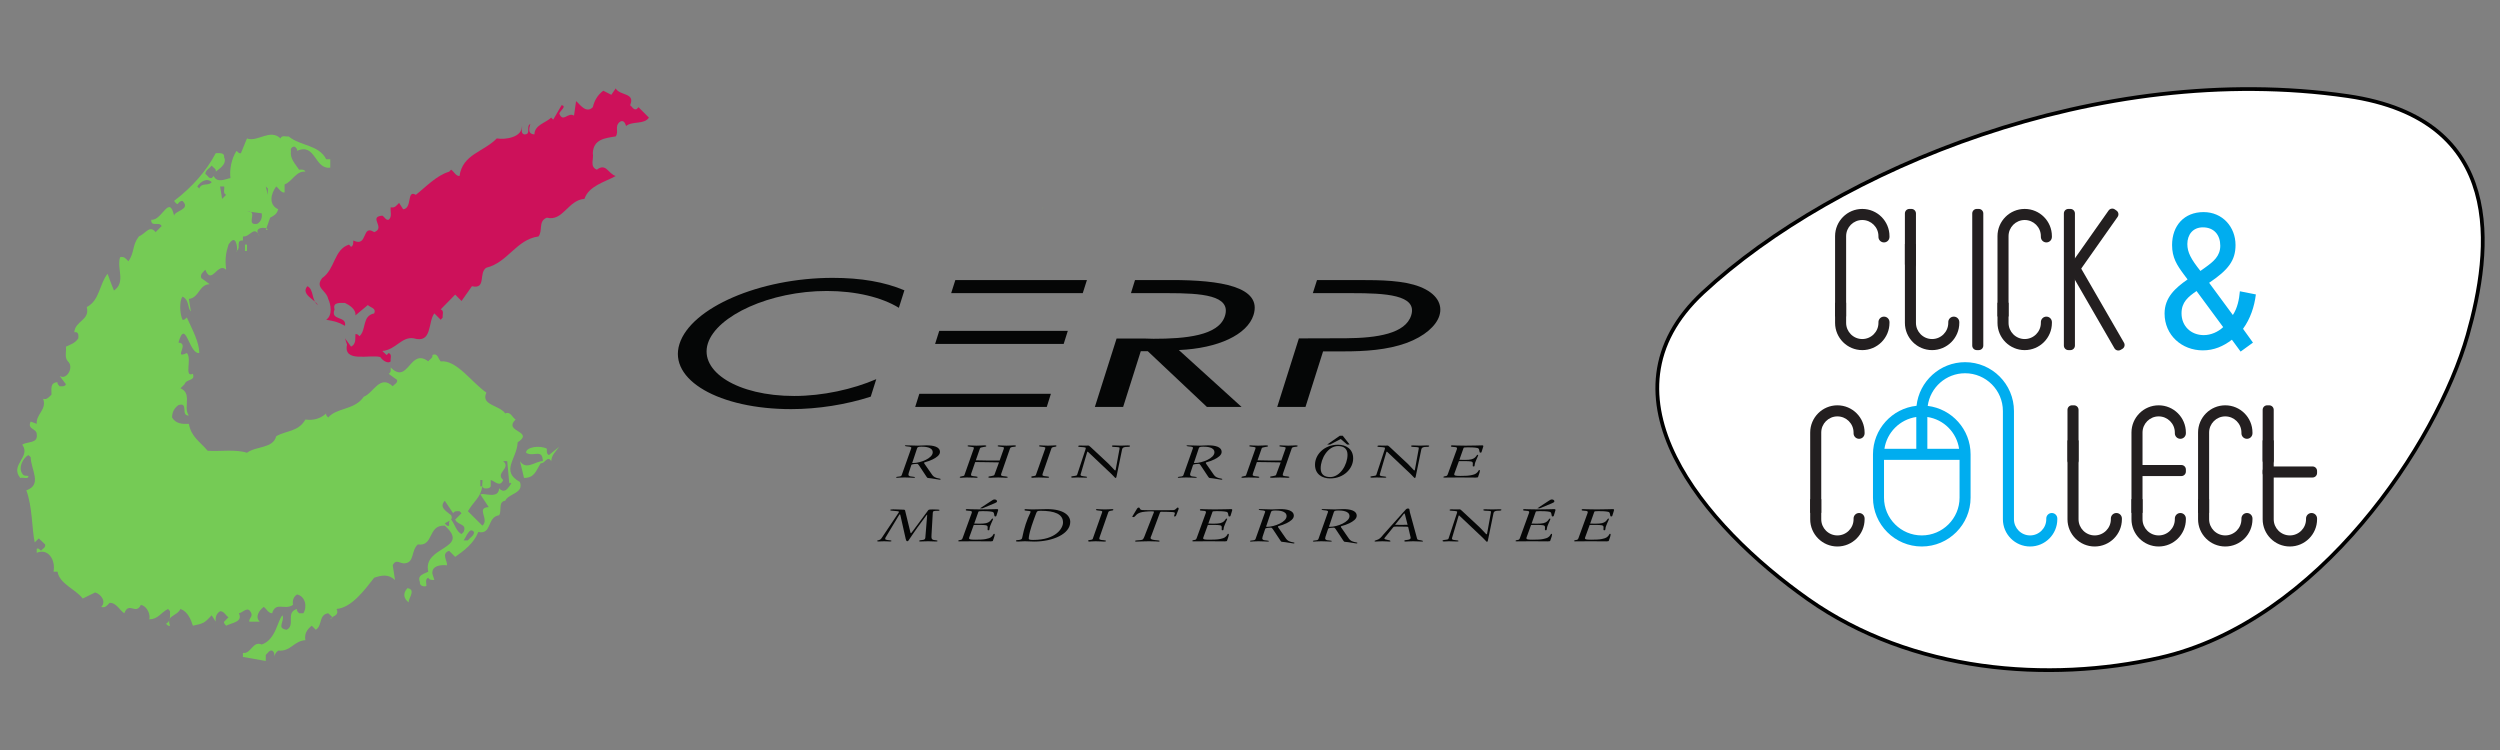 <?xml version="1.0" encoding="UTF-8" standalone="no"?>
<!-- Created with Inkscape (http://www.inkscape.org/) -->

<svg
   xmlns:dc="http://purl.org/dc/elements/1.1/"
   xmlns:cc="http://creativecommons.org/ns#"
   xmlns:rdf="http://www.w3.org/1999/02/22-rdf-syntax-ns#"
   xmlns:svg="http://www.w3.org/2000/svg"
   xmlns="http://www.w3.org/2000/svg"
   xmlns:sodipodi="http://sodipodi.sourceforge.net/DTD/sodipodi-0.dtd"
   xmlns:inkscape="http://www.inkscape.org/namespaces/inkscape"
   width="200"
   height="60"
   viewBox="0 0 200 60"
   id="svg26047"
   version="1.1"
   inkscape:version="0.91 r13725"
   sodipodi:docname="logo-cerp.svg">
  <rect x="0" y="0" width="200" height="60" fill="#808080" stroke="none"/>
  <defs
     id="defs26049" />
  <sodipodi:namedview
     id="base"
     pagecolor="#ffffff"
     bordercolor="#666666"
     borderopacity="1.0"
     inkscape:pageopacity="0.0"
     inkscape:pageshadow="2"
     inkscape:zoom="2"
     inkscape:cx="49.292948"
     inkscape:cy="12.872849"
     inkscape:document-units="px"
     inkscape:current-layer="layer1"
     showgrid="false"
     units="px"
     inkscape:snap-bbox="true"
     inkscape:bbox-paths="true"
     inkscape:bbox-nodes="true"
     inkscape:snap-bbox-midpoints="true"
     inkscape:snap-bbox-edge-midpoints="true"
     inkscape:window-width="1366"
     inkscape:window-height="715"
     inkscape:window-x="1358"
     inkscape:window-y="-8"
     inkscape:window-maximized="1" />
  <g
     inkscape:label="Calque 1"
     inkscape:groupmode="layer"
     id="layer1"
     transform="translate(0,-992.362)">
    <g
       id="g28674"
       transform="translate(0.331,1.134)">
      <g
         transform="matrix(0.241,0,0,0.241,122.912,835.412)"
         id="g11383">
        <g
           id="g10172"
           transform="matrix(1.25,0,0,-1.25,53.971,743.634)"
           style="stroke:#000000;stroke-opacity:1">
          <path
             d="m 0,0 c 35.244,32.711 105.178,61.755 171.164,52.166 42.389,-6.16 38.289,-40.833 31.862,-63.447 -8.178,-28.762 -39.478,-76.135 -81.772,-85.725 -29.505,-6.685 -65.706,-3.947 -93.339,15.512 C 0.281,-62.039 -29.41,-27.291 0,0"
             style="fill:#ffffff;fill-opacity:1;fill-rule:nonzero;stroke:#000000;stroke-opacity:1"
             id="path10174"
             inkscape:connector-curvature="0" />
        </g>
        <g
           id="g10176"
           transform="matrix(1.25,0,0,-1.25,220.735,735.273)">
          <path
             d="m 0,0 c 2.058,1.479 3.923,2.959 3.923,5.724 0,2.83 -1.608,4.887 -4.63,4.887 -2.637,0 -4.116,-1.929 -4.116,-4.437 0,-2.186 0.965,-3.987 3.472,-7.138 L 0,0 Z m -2.38,-6.302 c -2.25,-1.543 -3.986,-2.959 -3.986,-5.916 0,-3.409 2.508,-5.789 5.915,-5.789 1.865,0 3.795,0.837 5.144,2.123 l -7.073,9.582 z m -3.344,4.373 c -1.865,2.508 -3.151,4.501 -3.151,7.846 0,5.144 3.216,8.746 8.36,8.746 5.016,0 8.49,-3.924 8.49,-8.746 0,-4.116 -1.931,-6.624 -7.011,-10.033 l 6.302,-8.553 c 1.223,1.865 1.672,4.115 1.865,6.303 l 4.245,-0.837 c -0.386,-3.214 -1.48,-6.495 -3.408,-9.131 L 12.604,-20 9.324,-22.38 7.01,-19.228 c -2.252,-1.736 -4.76,-2.83 -7.717,-2.83 -5.596,0 -10.162,4.051 -10.162,9.775 0,4.308 2.895,6.816 6.109,9.068 l -0.964,1.286 z"
             style="fill:#00adef;fill-opacity:1;fill-rule:nonzero;stroke:none"
             id="path10178"
             inkscape:connector-curvature="0" />
        </g>
        <g
           id="g10180"
           transform="matrix(1.25,0,0,-1.25,124.731,784.959)">
          <path
             d="m 0,0 0,-8.452 -8.461,0 C -7.815,-4.091 -4.364,-0.648 0,0 m 2.937,-8.452 0,8.452 c 4.352,-0.648 7.791,-4.091 8.432,-8.452 l -8.432,0 z M 1.454,-31.451 c -5.524,0 -10.027,4.489 -10.027,10.02 l 0,10.051 20.063,0 0,-10.051 c 0,-5.531 -4.503,-10.02 -10.036,-10.02 m -12.956,21.537 0,-11.517 c 0,-7.137 5.815,-12.961 12.956,-12.961 7.157,0 12.964,5.824 12.964,12.961 l 0,11.517 c 0,6.621 -4.983,12.083 -11.384,12.859 0.665,4.892 4.851,8.67 9.925,8.67 5.537,0 10.04,-4.503 10.04,-10.034 l 0,-28.744 c 0,-3.986 3.239,-7.229 7.222,-7.229 3.993,0 7.227,3.243 7.227,7.229 l 0,0.198 c 0,0.816 -0.649,1.466 -1.466,1.466 -0.809,0 -1.465,-0.65 -1.465,-1.466 l 0,-0.198 c 0,-2.366 -1.931,-4.288 -4.296,-4.288 -2.362,0 -4.285,1.922 -4.285,4.288 l 0,28.744 c 0,7.149 -5.82,12.975 -12.977,12.975 C 6.283,14.556 0.771,9.467 0.064,2.971 -6.424,2.283 -11.502,-3.238 -11.502,-9.914"
             style="fill:#00adef;fill-opacity:1;fill-rule:nonzero;stroke:none"
             id="path10182"
             inkscape:connector-curvature="0" />
        </g>
        <g
           id="g10184"
           transform="matrix(1.25,0,0,-1.25,105.74,816.832)">
          <path
             d="m 0,0 c -0.808,0 -1.464,-0.65 -1.464,-1.466 l 0,-0.198 c 0,-2.366 -1.932,-4.288 -4.297,-4.288 -2.361,0 -4.285,1.922 -4.285,4.288 l 0,5.355 -2.937,0 0,-5.355 c 0,-3.986 3.24,-7.229 7.222,-7.229 3.993,0 7.228,3.243 7.228,7.229 l 0,0.198 C 1.467,-0.65 0.818,0 0,0"
             style="fill:#231f20;fill-opacity:1;fill-rule:nonzero;stroke:none"
             id="path10186"
             inkscape:connector-curvature="0" />
        </g>
        <g
           id="g10188"
           transform="matrix(1.25,0,0,-1.25,98.539,781.084)">
          <path
             d="m 0,0 c -3.982,0 -7.222,-3.243 -7.222,-7.229 l 0,-21.324 2.937,0 0,21.324 c 0,2.366 1.924,4.288 4.285,4.288 2.365,0 4.296,-1.922 4.296,-4.288 l 0,-0.198 c 0,-0.815 0.657,-1.466 1.465,-1.466 0.818,0 1.467,0.651 1.467,1.466 l 0,0.198 C 7.228,-3.243 3.993,0 0,0"
             style="fill:#231f20;fill-opacity:1;fill-rule:nonzero;stroke:none"
             id="path10190"
             inkscape:connector-curvature="0" />
        </g>
        <g
           id="g10192"
           transform="matrix(1.25,0,0,-1.25,234.494,816.832)">
          <path
             d="m 0,0 c -0.808,0 -1.465,-0.65 -1.465,-1.466 l 0,-0.198 c 0,-2.366 -1.931,-4.288 -4.296,-4.288 -2.362,0 -4.285,1.922 -4.285,4.288 l 0,5.355 -2.937,0 0,-5.355 c 0,-3.986 3.24,-7.229 7.222,-7.229 3.993,0 7.228,3.243 7.228,7.229 l 0,0.198 C 1.467,-0.65 0.818,0 0,0"
             style="fill:#231f20;fill-opacity:1;fill-rule:nonzero;stroke:none"
             id="path10194"
             inkscape:connector-curvature="0" />
        </g>
        <g
           id="g10196"
           transform="matrix(1.25,0,0,-1.25,227.293,781.084)">
          <path
             d="m 0,0 c -3.982,0 -7.222,-3.243 -7.222,-7.229 l 0,-21.324 2.937,0 0,21.324 c 0,2.366 1.924,4.288 4.285,4.288 2.366,0 4.296,-1.922 4.296,-4.288 l 0,-0.198 c 0,-0.815 0.657,-1.466 1.465,-1.466 0.818,0 1.467,0.651 1.467,1.466 l 0,0.198 C 7.228,-3.243 3.994,0 0,0"
             style="fill:#231f20;fill-opacity:1;fill-rule:nonzero;stroke:none"
             id="path10198"
             inkscape:connector-curvature="0" />
        </g>
        <g
           id="g10200"
           transform="matrix(1.25,0,0,-1.25,212.389,816.832)">
          <path
             d="m 0,0 c -0.809,0 -1.465,-0.65 -1.465,-1.466 l 0,-0.198 c 0,-2.366 -1.931,-4.288 -4.296,-4.288 -2.362,0 -4.285,1.922 -4.285,4.288 l 0,5.355 -2.937,0 0,-5.355 c 0,-3.986 3.24,-7.229 7.222,-7.229 3.993,0 7.228,3.243 7.228,7.229 l 0,0.198 C 1.467,-0.65 0.817,0 0,0"
             style="fill:#231f20;fill-opacity:1;fill-rule:nonzero;stroke:none"
             id="path10202"
             inkscape:connector-curvature="0" />
        </g>
        <g
           id="g10204"
           transform="matrix(1.25,0,0,-1.25,205.187,781.084)">
          <path
             d="m 0,0 c -3.982,0 -7.222,-3.243 -7.222,-7.229 l 0,-21.324 2.937,0 0,21.324 c 0,2.366 1.924,4.288 4.285,4.288 2.365,0 4.296,-1.922 4.296,-4.288 l 0,-0.198 c 0,-0.815 0.657,-1.466 1.465,-1.466 0.818,0 1.467,0.651 1.467,1.466 l 0,0.198 C 7.228,-3.243 3.994,0 0,0"
             style="fill:#231f20;fill-opacity:1;fill-rule:nonzero;stroke:none"
             id="path10206"
             inkscape:connector-curvature="0" />
        </g>
        <g
           id="g10208"
           transform="matrix(1.25,0,0,-1.25,177.094,800.9)">
          <path
             d="m 0,0 -0.539,0 c -0.662,0 -1.199,0.537 -1.199,1.199 l 0,13.455 c 0,0.662 0.537,1.199 1.199,1.199 l 0.539,0 c 0.662,0 1.199,-0.537 1.199,-1.199 l 0,-13.455 C 1.199,0.537 0.662,0 0,0"
             style="fill:#231f20;fill-opacity:1;fill-rule:nonzero;stroke:none"
             id="path10210"
             inkscape:connector-curvature="0" />
        </g>
        <g
           id="g10212"
           transform="matrix(1.25,0,0,-1.25,191.15,816.832)">
          <path
             d="m 0,0 c -0.808,0 -1.464,-0.65 -1.464,-1.466 l 0,-0.198 c 0,-2.366 -1.932,-4.288 -4.297,-4.288 -2.361,0 -4.285,1.922 -4.285,4.288 l 0,20.948 -2.937,0 0,-20.948 c 0,-3.986 3.24,-7.229 7.222,-7.229 3.993,0 7.228,3.243 7.228,7.229 l 0,0.198 C 1.467,-0.65 0.818,0 0,0"
             style="fill:#231f20;fill-opacity:1;fill-rule:nonzero;stroke:none"
             id="path10214"
             inkscape:connector-curvature="0" />
        </g>
        <g
           id="g10216"
           transform="matrix(1.25,0,0,-1.25,241.881,800.9)">
          <path
             d="m 0,0 -0.539,0 c -0.662,0 -1.199,0.537 -1.199,1.199 l 0,13.455 c 0,0.662 0.537,1.199 1.199,1.199 l 0.539,0 c 0.662,0 1.199,-0.537 1.199,-1.199 l 0,-13.455 C 1.199,0.537 0.662,0 0,0"
             style="fill:#231f20;fill-opacity:1;fill-rule:nonzero;stroke:none"
             id="path10218"
             inkscape:connector-curvature="0" />
        </g>
        <g
           id="g10220"
           transform="matrix(1.25,0,0,-1.25,239.709,803.551)">
          <path
             d="m 0,0 0,0.539 c 0,0.662 0.537,1.199 1.199,1.199 l 12.052,0 c 0.662,0 1.199,-0.537 1.199,-1.199 L 14.45,0 c 0,-0.662 -0.537,-1.199 -1.199,-1.199 l -12.052,0 C 0.537,-1.199 0,-0.662 0,0"
             style="fill:#231f20;fill-opacity:1;fill-rule:nonzero;stroke:none"
             id="path10222"
             inkscape:connector-curvature="0" />
        </g>
        <g
           id="g10224"
           transform="matrix(1.25,0,0,-1.25,197.508,803.072)">
          <path
             d="m 0,0 0,0.539 c 0,0.662 0.537,1.199 1.199,1.199 l 10.973,0 c 0.662,0 1.199,-0.537 1.199,-1.199 l 0,-0.539 c 0,-0.662 -0.537,-1.199 -1.199,-1.199 l -10.973,0 C 0.537,-1.199 0,-0.662 0,0"
             style="fill:#231f20;fill-opacity:1;fill-rule:nonzero;stroke:none"
             id="path10226"
             inkscape:connector-curvature="0" />
        </g>
        <g
           id="g10228"
           transform="matrix(1.25,0,0,-1.25,255.937,816.832)">
          <path
             d="m 0,0 c -0.808,0 -1.465,-0.65 -1.465,-1.466 l 0,-0.198 c 0,-2.366 -1.931,-4.288 -4.296,-4.288 -2.362,0 -4.285,1.922 -4.285,4.288 l 0,20.948 -2.937,0 0,-20.948 c 0,-3.986 3.24,-7.229 7.222,-7.229 3.993,0 7.228,3.243 7.228,7.229 l 0,0.198 C 1.467,-0.65 0.818,0 0,0"
             style="fill:#231f20;fill-opacity:1;fill-rule:nonzero;stroke:none"
             id="path10230"
             inkscape:connector-curvature="0" />
        </g>
        <g
           id="g10232"
           transform="matrix(1.25,0,0,-1.25,113.999,751.643)">
          <path
             d="m 0,0 c -0.808,0 -1.464,-0.65 -1.464,-1.466 l 0,-0.198 c 0,-2.366 -1.932,-4.288 -4.297,-4.288 -2.361,0 -4.285,1.922 -4.285,4.288 l 0,5.355 -2.937,0 0,-5.355 c 0,-3.986 3.24,-7.229 7.222,-7.229 3.993,0 7.228,3.243 7.228,7.229 l 0,0.198 C 1.467,-0.65 0.818,0 0,0"
             style="fill:#231f20;fill-opacity:1;fill-rule:nonzero;stroke:none"
             id="path10234"
             inkscape:connector-curvature="0" />
        </g>
        <g
           id="g10236"
           transform="matrix(1.25,0,0,-1.25,106.799,715.894)">
          <path
             d="m 0,0 c -3.982,0 -7.222,-3.243 -7.222,-7.229 l 0,-21.324 2.936,0 0,21.324 c 0,2.366 1.925,4.288 4.286,4.288 2.365,0 4.296,-1.922 4.296,-4.288 l 0,-0.198 c 0,-0.815 0.657,-1.466 1.465,-1.466 0.818,0 1.467,0.651 1.467,1.466 l 0,0.198 C 7.228,-3.243 3.993,0 0,0"
             style="fill:#231f20;fill-opacity:1;fill-rule:nonzero;stroke:none"
             id="path10238"
             inkscape:connector-curvature="0" />
        </g>
        <g
           id="g10240"
           transform="matrix(1.25,0,0,-1.25,167.914,751.643)">
          <path
             d="m 0,0 c -0.808,0 -1.464,-0.65 -1.464,-1.466 l 0,-0.198 c 0,-2.366 -1.932,-4.288 -4.297,-4.288 -2.361,0 -4.285,1.922 -4.285,4.288 l 0,5.355 -2.937,0 0,-5.355 c 0,-3.986 3.24,-7.229 7.222,-7.229 3.993,0 7.228,3.243 7.228,7.229 l 0,0.198 C 1.467,-0.65 0.818,0 0,0"
             style="fill:#231f20;fill-opacity:1;fill-rule:nonzero;stroke:none"
             id="path10242"
             inkscape:connector-curvature="0" />
        </g>
        <g
           id="g10244"
           transform="matrix(1.25,0,0,-1.25,160.713,715.894)">
          <path
             d="m 0,0 c -3.982,0 -7.222,-3.243 -7.222,-7.229 l 0,-21.324 2.936,0 0,21.324 c 0,2.366 1.925,4.288 4.286,4.288 2.365,0 4.296,-1.922 4.296,-4.288 l 0,-0.198 c 0,-0.815 0.657,-1.466 1.465,-1.466 0.818,0 1.467,0.651 1.467,1.466 l 0,0.198 C 7.228,-3.243 3.993,0 0,0"
             style="fill:#231f20;fill-opacity:1;fill-rule:nonzero;stroke:none"
             id="path10246"
             inkscape:connector-curvature="0" />
        </g>
        <g
           id="g10248"
           transform="matrix(1.25,0,0,-1.25,145.476,762.758)">
          <path
             d="m 0,0 -0.539,0 c -0.662,0 -1.199,0.537 -1.199,1.199 l 0,35.093 c 0,0.663 0.537,1.2 1.199,1.2 l 0.539,0 c 0.662,0 1.199,-0.537 1.199,-1.2 l 0,-35.093 C 1.199,0.537 0.662,0 0,0"
             style="fill:#231f20;fill-opacity:1;fill-rule:nonzero;stroke:none"
             id="path10250"
             inkscape:connector-curvature="0" />
        </g>
        <g
           id="g10252"
           transform="matrix(1.25,0,0,-1.25,175.892,762.758)">
          <path
             d="m 0,0 -0.539,0 c -0.662,0 -1.199,0.537 -1.199,1.199 l 0,35.093 c 0,0.663 0.537,1.2 1.199,1.2 l 0.539,0 c 0.662,0 1.199,-0.537 1.199,-1.2 l 0,-35.093 C 1.199,0.537 0.662,0 0,0"
             style="fill:#231f20;fill-opacity:1;fill-rule:nonzero;stroke:none"
             id="path10254"
             inkscape:connector-curvature="0" />
        </g>
        <g
           id="g10256"
           transform="matrix(1.25,0,0,-1.25,123.122,735.71)">
          <path
             d="m 0,0 -0.539,0 c -0.662,0 -1.199,0.537 -1.199,1.199 l 0,13.455 c 0,0.662 0.537,1.199 1.199,1.199 l 0.539,0 c 0.662,0 1.199,-0.537 1.199,-1.199 l 0,-13.455 C 1.199,0.537 0.662,0 0,0"
             style="fill:#231f20;fill-opacity:1;fill-rule:nonzero;stroke:none"
             id="path10258"
             inkscape:connector-curvature="0" />
        </g>
        <g
           id="g10260"
           transform="matrix(1.25,0,0,-1.25,137.178,751.643)">
          <path
             d="m 0,0 c -0.808,0 -1.465,-0.65 -1.465,-1.466 l 0,-0.198 c 0,-2.366 -1.931,-4.288 -4.296,-4.288 -2.362,0 -4.285,1.922 -4.285,4.288 l 0,20.948 -2.937,0 0,-20.948 c 0,-3.986 3.24,-7.229 7.222,-7.229 3.993,0 7.228,3.243 7.228,7.229 l 0,0.198 C 1.467,-0.65 0.818,0 0,0"
             style="fill:#231f20;fill-opacity:1;fill-rule:nonzero;stroke:none"
             id="path10262"
             inkscape:connector-curvature="0" />
        </g>
        <g
           id="g10264"
           transform="matrix(1.25,0,0,-1.25,192.548,762.689)">
          <path
             d="M 0,0 0.467,0.27 C 1.04,0.601 1.237,1.333 0.906,1.907 L -10.71,22.026 c -0.331,0.573 -1.064,0.769 -1.638,0.438 l -0.466,-0.269 c -0.574,-0.331 -0.77,-1.064 -0.439,-1.638 L -1.638,0.438 C -1.307,-0.135 -0.573,-0.331 0,0"
             style="fill:#231f20;fill-opacity:1;fill-rule:nonzero;stroke:none"
             id="path10266"
             inkscape:connector-curvature="0" />
        </g>
        <g
           id="g10268"
           transform="matrix(1.25,0,0,-1.25,191.198,716.449)">
          <path
             d="M 0,0 -0.441,0.311 C -0.982,0.691 -1.73,0.562 -2.111,0.02 l -11.076,-15.729 c -0.381,-0.542 -0.251,-1.29 0.291,-1.671 l 0.44,-0.31 c 0.541,-0.381 1.289,-0.251 1.671,0.29 L 0.29,-1.67 C 0.671,-1.129 0.541,-0.381 0,0"
             style="fill:#231f20;fill-opacity:1;fill-rule:nonzero;stroke:none"
             id="path10270"
             inkscape:connector-curvature="0" />
        </g>
      </g>
      <g
         transform="matrix(0.935,0,0,0.935,-65.807,-5.74)"
         id="g4306">
        <g
           id="g7152-8"
           transform="matrix(1.25,0,0,-1.25,97.221,1092.373)">
          <path
             d="M 0,0 C -0.139,0.337 -1.208,0.732 -0.712,1.287 -0.258,1.069 -0.454,0.337 0,0"
             style="fill:#cd115a;fill-opacity:1;fill-rule:nonzero;stroke:none"
             id="path7154-7"
             inkscape:connector-curvature="0" />
        </g>
        <g
           id="g7172-4"
           transform="matrix(1.25,0,0,-1.25,94.551,1078.838)">
          <path
             d="M 0,0 0,-0.436 C -0.318,-0.198 -0.633,-0.337 -0.713,0.139 -0.476,0.099 -0.139,0.256 0,0"
             style="fill:#ffffff;fill-opacity:1;fill-rule:nonzero;stroke:none"
             id="path7174-1"
             inkscape:connector-curvature="0" />
        </g>
        <g
           id="g7176-4"
           transform="matrix(1.25,0,0,-1.25,91.876,1079.728)">
          <path
             d="M 0,0 -0.137,0.137 C -0.436,-0.04 -0.413,-0.337 -0.573,-0.575 l 0.297,-0.277 c -0.337,0.118 -0.475,-0.2 -0.713,-0.296 l 0,-0.139 c -0.137,-0.04 -0.198,0.078 -0.297,0.139 l 0,0.296 c 0.813,-0.12 -0.039,0.436 0.436,0.712 0.178,0.336 0.534,0.871 0.99,0.852 L 0,0 Z"
             style="fill:#ffffff;fill-opacity:1;fill-rule:nonzero;stroke:none"
             id="path7178-0"
             inkscape:connector-curvature="0" />
        </g>
        <g
           id="g7180-0"
           transform="matrix(1.25,0,0,-1.25,93.832,1080.447)">
          <path
             d="m 0,0 c 0.179,-0.179 0.555,0.04 0.713,0.297 -0.198,-0.337 0.434,-0.476 0,-0.713 l -0.416,0 c 0.039,0.12 -0.08,0.198 -0.14,0.277 C -0.119,-0.237 0.06,-0.515 0,-0.712 L -0.712,0.14 C -0.792,0.08 -0.852,-0.04 -0.99,0 l -0.276,0.297 c 0.177,0.078 0.139,0.259 0.139,0.414 0.157,-0.155 0.295,-0.375 0.573,-0.275 l 0.138,0.711 C -0.416,0.652 0.157,0.436 0,0"
             style="fill:#ffffff;fill-opacity:1;fill-rule:nonzero;stroke:none"
             id="path7182-8"
             inkscape:connector-curvature="0" />
        </g>
        <g
           id="g7184-8"
           transform="matrix(1.25,0,0,-1.25,90.813,1081.858)">
          <path
             d="M 0,0 0.139,-0.059 0,-0.474 -0.138,-0.437 0,0 Z"
             style="fill:#ffffff;fill-opacity:1;fill-rule:nonzero;stroke:none"
             id="path7186-1"
             inkscape:connector-curvature="0" />
        </g>
        <g
           id="g7188-0"
           transform="matrix(1.25,0,0,-1.25,84.504,1119.366)">
          <path
             d="M 0,0 C -0.04,-0.086 -0.105,-0.163 -0.217,-0.22 -0.138,-0.299 -0.079,-0.397 0.06,-0.358 -0.001,-0.207 -0.015,-0.095 0,0"
             style="fill:#75cb55;fill-opacity:1;fill-rule:nonzero;stroke:none"
             id="path7190-2"
             inkscape:connector-curvature="0" />
        </g>
        <g
           id="g7192-5"
           transform="matrix(1.25,0,0,-1.25,98.286,1119.269)">
          <path
             d="M 0,0 0.158,0.139 0.144,0.154 C 0.075,0.114 0.021,0.068 0,0"
             style="fill:#75cb55;fill-opacity:1;fill-rule:nonzero;stroke:none"
             id="path7194-9"
             inkscape:connector-curvature="0" />
        </g>
        <g
           id="g10235">
          <g
             transform="matrix(1.25,0,0,-1.25,123.943,1075.277)"
             id="g7148-9">
            <path
               inkscape:connector-curvature="0"
               id="path7150-8"
               style="fill:#cd115a;fill-opacity:1;fill-rule:nonzero;stroke:none"
               d="m 0,0 c 0.14,-0.098 0.219,-0.336 0.436,-0.275 l 0.138,0.138 0.712,-0.714 C 0.952,-1.345 0.14,-1.068 -0.276,-1.424 c 0.039,-0.259 -0.041,0.554 -0.436,0.278 -0.376,-0.318 -0.039,-0.655 -0.276,-0.991 -0.753,-0.119 -1.525,-0.198 -1.566,-1.147 0.081,-0.376 -0.236,-0.932 0.279,-1.128 0.632,0.474 0.75,-0.258 1.287,-0.437 -0.753,-0.416 -1.842,-0.672 -2.138,-1.563 -1.13,-0.079 -1.465,-1.565 -2.574,-1.287 -0.613,-0.238 -0.257,-0.891 -0.574,-1.286 -1.505,-0.198 -2.098,-1.783 -3.563,-2.138 -0.555,-0.317 0.02,-1.505 -0.99,-1.267 l -0.712,-1.01 -0.436,0.435 -0.989,-1.009 c 0.257,-0.099 0.099,-0.376 0.137,-0.553 l -0.137,-0.16 -0.436,0.436 c -0.455,-0.575 -0.118,-2.099 -1.425,-1.703 -0.832,0.12 -1.208,-0.791 -2.138,-0.87 l 0.297,-0.278 0.138,0.139 c 0.258,-0.099 0.1,-0.376 0.139,-0.573 -0.177,-0.179 -0.535,0.039 -0.713,0.297 -0.693,0.198 -2.552,-0.415 -2.275,0.849 l -0.14,0.436 0.416,-0.573 c 0.355,0.177 0.277,0.533 0.297,0.85 0.137,0.04 0.198,-0.058 0.278,-0.136 0.494,0.455 0.158,1.384 1.008,1.562 0.159,0.376 -0.277,0.397 -0.434,0.573 l -0.852,-0.711 c 0.058,0.415 -0.415,0.711 -0.713,0.852 -0.297,0 -0.871,0.079 -0.712,-0.437 -0.317,-0.812 0.852,-0.415 0.712,-1.129 -0.493,0.277 -0.712,0.317 -1.286,0.416 0.454,0.317 0.317,1.049 0.138,1.426 -0.138,0.613 -0.93,0.751 -0.415,1.426 0.91,0.633 0.791,1.958 1.84,2.294 l 0.139,-0.156 c 0.178,0.097 0.139,0.276 0.157,0.434 1.012,-0.494 0.555,1.148 1.426,0.574 0.813,0.298 -0.434,1.048 0.555,1.128 0.159,-0.08 0.237,-0.335 0.435,-0.277 0.258,0.197 0.1,0.574 0.139,0.853 0.277,-0.079 0.415,0.136 0.575,0.297 l 0.277,-0.437 c 0.652,0.061 0.218,1.366 0.87,0.989 0.634,0.495 1.405,1.326 2.277,1.584 l 0.139,0.14 c 0.197,-0.14 0.315,-0.437 0.572,-0.437 0.22,1.504 1.623,1.624 2.554,2.574 0.556,-0.099 1.741,0.058 1.722,0.851 0.04,-0.199 -0.118,-0.475 0.138,-0.574 0.536,-0.039 0.1,0.555 0.436,0.712 0.02,-0.019 -0.316,-0.693 0.277,-0.712 0.021,0.653 0.754,0.771 1.149,1.147 L -5.265,-0.988 -4.692,0 c 0.377,-0.06 -0.098,-0.376 -0.157,-0.572 0.258,-0.655 0.574,0.117 1.009,-0.14 l 0.139,0.99 c 0.237,-0.178 0.673,-0.89 1.147,-0.415 0.101,0.436 0.317,0.831 0.716,1.128 l 0.55,-0.278 0.3,0.436 C -0.712,0.635 0.376,0.872 0,0" />
          </g>
          <g
             transform="matrix(1.25,0,0,-1.25,113.623,1107.858)"
             id="g7200-7">
            <path
               inkscape:connector-curvature="0"
               id="path7202-2"
               style="fill:#75cb55;fill-opacity:1;fill-rule:nonzero;stroke:none"
               d="m 0,0 0.002,-0.023 -0.01,0.01 C -0.151,-0.22 -0.382,-0.516 -0.71,-0.162 -0.749,-0.933 -1.761,-0.439 -1.997,-0.577 l 0.575,-0.87 c -0.911,-0.04 0.077,-0.832 -0.435,-1.268 l -0.992,0.988 c 0.457,0.754 0.852,0.912 0.992,1.704 l -0.14,0 0,0.435 0.14,0 c 0.039,-0.198 -0.12,-0.474 0.137,-0.574 0.158,0 0.336,-0.039 0.435,0.139 l 0,0.435 c 0.278,-0.079 0.634,-0.534 0.851,0 -0.573,0.494 0.575,0.793 0,1.288 l 0.278,0 0.14,-1.531 0.058,0.064 0.099,-0.098 C 0.115,0.174 0.068,0.099 0,0 m -2.849,-3.726 -0.296,0 c 0.178,0.219 0.416,0.971 0.712,0.576 0.02,-0.258 -0.276,-0.375 -0.416,-0.576 m -1.146,1.427 C -4.002,-2.302 -4.007,-2.308 -4.012,-2.31 -4.034,-2.334 -4.06,-2.354 -4.09,-2.373 c -0.067,-0.09 -0.044,-0.224 -0.044,-0.342 -0.139,-0.059 -0.199,0.061 -0.297,0.139 0.077,0.088 0.23,0.133 0.341,0.203 0.019,0.024 0.043,0.046 0.078,0.063 0.062,0.068 0.083,0.161 0.017,0.307 -0.318,0.276 -0.852,0.534 -0.436,0.99 l 0.574,-0.85 c 0.098,0.176 0.276,0.136 0.434,0.136 l 0.14,-0.136 -0.436,-0.436 c 0.179,-0.416 0.832,-0.258 0.574,-0.851 l -0.138,-0.138 c -0.357,0.157 -0.456,0.672 -0.712,0.989 M -20.386,20.8 c -0.218,-0.296 -0.693,0 -0.851,-0.437 l -0.138,0.141 c 0.236,0.335 0.653,0.613 0.989,0.296 m 0.85,-0.296 c 0.06,-0.178 -0.117,-0.456 0.139,-0.574 l -0.276,-0.278 -0.139,0.852 0.276,0 z m 1.828,-1.739 0.748,-0.102 c 0.039,-0.298 -0.04,-0.555 -0.297,-0.714 -0.76,-0.134 -0.129,0.635 -0.451,0.816 l -0.263,0.036 c 0.126,0.012 0.208,-0.003 0.263,-0.036 m 1.163,1.598 0,-0.433 -0.14,0.574 0.14,-0.141 z M 0.557,2.986 C 1.743,3.778 -0.473,3.678 0.417,4.55 0.181,4.688 0.08,5.123 -0.296,4.966 c -0.302,0.462 -1.223,0.54 -1.35,1.009 -0.03,0.112 -0.016,0.249 0.064,0.416 -1.03,0.712 -2.037,2.255 -3.126,2.137 -0.179,0.158 -0.198,0.614 -0.573,0.435 0.057,-0.197 -0.18,-0.277 -0.28,-0.435 -1.266,0.971 -1.365,-1.642 -2.572,-0.414 0,-0.16 0.039,-0.338 -0.139,-0.436 L -7.698,7.263 C -7.638,7.042 -7.894,6.964 -7.994,6.826 -8.866,7.658 -9.321,6.351 -9.973,6.113 c -0.034,-0.05 -0.069,-0.095 -0.106,-0.138 -0.654,-0.775 -1.766,-0.631 -2.33,-1.287 -0.078,0.078 -0.178,0.158 -0.138,0.278 -0.397,-0.357 -0.871,-0.496 -1.425,-0.416 -0.475,-0.852 -1.346,-0.752 -2,-1.148 -0.217,-0.851 -1.367,-0.654 -1.999,-1.129 -0.812,0.257 -1.8,0.079 -2.691,0.139 -0.536,0.633 -1.129,0.95 -1.287,1.842 -0.455,-0.021 -0.892,0 -1.148,0.434 0,0.357 0.137,0.633 0.435,0.851 0.732,0.219 0.118,-0.753 0.713,-0.713 -0.239,0.306 -0.12,0.755 -0.13,1.149 -0.009,0.295 -0.089,0.56 -0.445,0.712 l 0.277,0.277 c 0.139,0.395 0.753,0.198 0.575,0.714 -0.633,-0.279 -0.039,1.048 -0.416,1.424 -0.969,-0.456 0.218,0.672 -0.574,0.712 0.494,1.743 0.713,-0.811 1.425,-0.712 0,0.752 -0.495,1.643 -0.851,2.435 -0.098,-0.08 -0.159,-0.198 -0.296,-0.158 -0.2,0.435 -0.218,1.306 0,1.584 0.474,-0.22 0.336,-0.813 0.573,-1.01 l -0.138,0.851 c 0.712,0.08 0.691,0.991 1.425,1.009 l -0.574,0.416 c -0.1,0.278 0.139,0.417 0.276,0.574 0.436,-1.108 0.832,0.554 1.425,0 -0.079,0.693 -0.039,1.089 0.16,1.72 0.505,0.783 0.607,-0.13 0.591,-0.411 0.262,0.186 -0.113,0.729 0.398,0.69 l 0,0.277 c 0.456,-0.052 0.696,0.643 1.022,0.214 -0.161,0.404 0.375,0.412 0.584,0.345 l 0.255,0.727 c 0.316,0.179 0.435,0.219 0.554,0.575 -0.673,0.316 -0.514,1.047 -0.139,1.564 0.199,-0.141 0.318,-0.437 0.575,-0.416 l 0,0.555 c 0.515,0.176 0.792,0.95 1.425,0.87 -0.079,0.178 -0.278,0.139 -0.435,0.139 -0.258,0.396 -0.634,0.752 -0.555,1.286 -0.059,0.159 0.119,0.336 0.277,0.278 0.08,-0.079 0.178,-0.159 0.139,-0.278 1.286,0.574 1.187,-1.286 2.276,-1.148 l 0,0.574 -0.277,0 c -0.516,1.01 -1.762,0.892 -2.573,1.564 -0.177,-0.04 -0.457,0.119 -0.555,-0.139 -0.712,0.693 -1.582,-0.277 -2.296,0 l -0.415,-1.009 c -0.138,-0.04 -0.198,0.079 -0.298,0.158 -0.356,-0.534 -0.494,-1.326 -0.416,-1.861 -0.336,-0.058 -0.908,-0.375 -1.148,0.14 l -0.138,-0.14 c -0.197,-0.058 -0.276,0.198 -0.436,0.278 0,0.257 0.298,0.395 0.436,0.574 0.1,-0.139 0.337,-0.218 0.277,-0.416 0.218,0.198 0.792,0.496 0.573,0.991 0.04,0.336 -0.335,0.276 -0.573,0.276 -0.633,-1.208 -1.584,-2.297 -2.851,-3.266 0.358,-0.474 0.179,-0.021 0.576,0 0.593,-0.594 -0.516,-0.654 -0.576,-1.01 -0.336,1.504 -0.83,-0.376 -1.562,-0.277 -0.04,-0.535 0.555,-0.099 0.711,-0.436 l -0.414,-0.416 c -0.416,0.517 -0.673,-0.097 -1.149,-0.296 -0.474,-0.633 -0.277,-1.067 -0.711,-1.702 -0.16,0.159 -0.299,0.376 -0.574,0.277 -0.24,-0.792 0.414,-1.703 -0.417,-2.276 -0.16,0.376 -0.298,0.771 -0.436,1.147 -0.573,-0.712 -0.534,-1.821 -1.425,-2.276 0.237,-0.91 -0.792,-0.931 -0.851,-1.722 l 0.14,0 c 0.176,-0.08 0.136,-0.256 0.136,-0.416 -0.217,-0.337 -0.552,-0.436 -0.851,-0.574 0.041,-0.337 -0.117,-0.751 0.14,-1.009 0.435,-0.395 -0.099,-1.326 -0.574,-0.99 l 0.434,-0.574 c -0.077,-0.178 -0.276,-0.138 -0.434,-0.138 -0.06,0.08 -0.179,0.156 -0.139,0.277 -0.515,-0.021 -0.415,-0.436 -0.415,-0.851 -0.113,-0.102 -0.211,-0.226 -0.333,-0.277 -0.069,-0.031 -0.149,-0.037 -0.241,0 0.276,-0.753 -0.496,-1.049 -0.436,-1.721 l -0.416,0.157 c -0.256,-0.554 0.416,-0.456 0.416,-0.872 0.1,-0.652 -0.654,-0.474 -0.991,-0.711 0.615,-0.85 -0.871,-1.367 -0.137,-2.277 0.177,0.058 0.593,-0.118 0.553,0.138 -0.157,0.021 -0.335,-0.02 -0.416,0.159 -0.295,0.417 0.059,1.069 0.416,1.267 l 0.159,-0.137 c 0.022,-0.892 0.812,-1.882 -0.296,-2.277 0.416,-1.11 0.376,-2.635 0.573,-3.564 l 0.279,0.278 0.434,-0.416 c 0.06,-0.219 -0.198,-0.297 -0.278,-0.436 -0.099,0.08 -0.156,0.198 -0.296,0.139 l 0,-0.277 c 0.77,0.336 1.307,-0.476 1.148,-1.288 l 0.277,0 c 0.119,-0.83 1.267,-1.226 1.722,-1.841 l 0.852,0.416 c 0.376,-0.099 0.791,-0.613 0.416,-0.987 0.276,-0.102 0.414,0.117 0.572,0.275 0.475,0.021 0.715,-0.554 1.011,-0.712 0.296,0.831 0.791,-0.14 1.129,0.573 0.473,-0.099 0.672,-0.731 0.573,-0.99 0.635,0.02 0.753,0.435 1.287,0.713 l 0.138,-0.158 c -0.012,-0.173 0.012,-0.359 -0.023,-0.521 0.138,0.256 0.569,0.318 0.735,0.679 0.496,-0.178 0.713,-0.713 0.852,-1.148 0.773,0.159 0.793,0.198 1.286,0.712 l 0.277,-0.435 c -0.039,0.297 0.041,0.555 0.297,0.713 0.256,0.02 0.376,-0.278 0.575,-0.416 l -0.299,-0.297 c -0.037,-0.118 0.08,-0.197 0.139,-0.277 0.438,0.218 1.149,0.258 0.873,0.852 0.296,0.038 0.612,0.554 0.851,0 0.098,-0.238 -0.18,-0.357 -0.138,-0.575 l 0.712,0 c -0.336,0.337 -0.04,0.771 0.276,1.012 0.198,-0.141 0.317,-0.437 0.574,-0.437 0.257,0.831 0.852,0.178 1.426,0.573 -0.039,0.297 0.019,0.535 0.277,0.714 0.574,-0.119 0.713,-0.85 0.434,-1.287 l -0.295,0 c -0.06,0.078 -0.179,0.158 -0.139,0.296 -0.811,-0.237 -0.079,-1.129 -0.712,-1.426 -0.714,0.119 -0.12,0.536 -0.278,0.99 -0.337,-0.295 -0.436,-1.662 -1.424,-2 -0.615,0.278 -0.733,-0.67 -1.288,-0.572 l 0,-0.277 1.563,-0.278 0,0.416 c 0.14,0.099 0.218,0.336 0.436,0.296 0.158,-0.096 0.16,-0.254 0.146,-0.416 0.033,0.161 0.121,0.305 0.27,0.416 0.871,-0.078 1.05,0.655 1.861,0.713 -0.079,0.416 0.098,0.732 0.436,0.99 l 0.276,-0.278 c 0.475,0.297 0.18,1.03 0.851,1.13 l 0.283,-0.263 c 0.183,0.112 0.452,0.181 0.292,0.559 1.029,0.08 1.938,1.327 2.572,2.138 0.534,0.177 0.971,0.257 1.426,-0.159 l -0.158,1.01 c 0.236,0.495 0.515,0.06 0.87,0.14 0.614,0.078 0.397,0.907 0.851,1.286 1.109,-0.158 0.654,1.347 1.842,1.286 1.819,-1.625 -1.545,-1.386 -1.13,-3.148 -0.276,-0.158 -0.772,-0.217 -0.573,-0.71 -0.039,-0.239 0.218,-0.339 0.437,-0.28 0.037,0.179 -0.119,0.456 0.136,0.575 0.08,-0.179 0.258,-0.138 0.416,-0.159 l -0.136,0.436 c -0.04,0.554 0.553,0.613 1.008,0.574 0.019,0.336 -0.416,0.791 0.139,0.99 l 0.415,-0.416 c 0.594,0.416 1.267,0.91 1.583,1.703 0.951,-0.198 0.574,1.029 1.426,1.147 0.198,0.297 -0.081,0.932 0.414,0.99 0.24,0.515 1.287,0.494 1.011,1.286 -1.366,0.752 -0.198,1.584 -0.158,2.713" />
          </g>
        </g>
        <g
           id="g7204-7"
           transform="matrix(1.25,0,0,-1.25,92.821,1085.811)">
          <path
             d="M 0,0 -0.042,-0.122 C 0.129,-0.087 0.104,-0.036 0,0"
             style="fill:#75cb55;fill-opacity:1;fill-rule:nonzero;stroke:none"
             id="path7206-1"
             inkscape:connector-curvature="0" />
        </g>
        <g
           id="g7208-0"
           transform="matrix(1.25,0,0,-1.25,92.09,1086.242)">
          <path
             d="M 0,0 C 0.024,-0.062 0.066,-0.132 0.127,-0.214 0.083,-0.121 0.04,-0.053 0,0"
             style="fill:#75cb55;fill-opacity:1;fill-rule:nonzero;stroke:none"
             id="path7210-8"
             inkscape:connector-curvature="0" />
        </g>
        <g
           id="g7212-1"
           transform="matrix(1.25,0,0,-1.25,90.315,1087.717)">
          <path
             d="M 0,0 C -0.01,-0.007 -0.023,-0.017 -0.037,-0.023 -0.02,-0.107 -0.004,-0.08 0,0"
             style="fill:#75cb55;fill-opacity:1;fill-rule:nonzero;stroke:none"
             id="path7214-1"
             inkscape:connector-curvature="0" />
        </g>
        <path
           d="m 91.16,1087.203 -0.174,0 0,0.544 0.174,0 0,-0.544 z"
           style="fill:#75cb55;fill-opacity:1;fill-rule:nonzero;stroke:none"
           id="path7216-6"
           inkscape:connector-curvature="0" />
        <g
           id="g7218-6"
           transform="matrix(1.25,0,0,-1.25,116.991,1105.214)">
          <path
             d="m 0,0 c -0.177,0.098 -0.138,0.277 -0.138,0.436 -0.475,0.256 -1.445,0.118 -1.424,-0.278 0.515,-0.316 1.127,0.317 1.147,-0.573 -0.536,0 -1.129,-0.654 -1.563,0 l 0.276,-1.149 c 0.733,0 0.811,0.495 1.148,1.01 0.278,-0.06 0.455,0.572 0.713,0.139 0.02,0.433 0.355,0.712 0.555,0.988 L 0,0 Z"
             style="fill:#75cb55;fill-opacity:1;fill-rule:nonzero;stroke:none"
             id="path7220-6"
             inkscape:connector-curvature="0" />
        </g>
        <g
           id="g7222-9"
           transform="matrix(1.25,0,0,-1.25,104.891,1116.596)">
          <path
             d="M 0,0 C -0.316,-0.338 -0.295,-0.732 0.138,-1.01 -0.118,-0.892 0.694,-0.118 0,0"
             style="fill:#75cb55;fill-opacity:1;fill-rule:nonzero;stroke:none"
             id="path7224-6"
             inkscape:connector-curvature="0" />
        </g>
        <g
           id="g10181"
           transform="translate(65.786,-38.564)">
          <g
             transform="matrix(1.25,0,0,-1.25,81.15,1131.176)"
             id="g7156-3">
            <path
               inkscape:connector-curvature="0"
               id="path7158-7"
               style="fill:#050606;fill-opacity:1;fill-rule:nonzero;stroke:none"
               d="m 0,0 c -1.158,0.714 -2.93,1.152 -4.934,1.152 -3.87,0 -7.534,-1.682 -8.141,-3.594 -0.604,-1.912 2.019,-3.593 5.911,-3.593 1.959,0 4.016,0.46 5.617,1.151 l -0.379,-1.198 c -1.669,-0.54 -3.61,-0.853 -5.453,-0.853 -4.905,0 -8.421,1.994 -7.639,4.459 0.787,2.488 5.509,4.526 10.484,4.526 1.934,0 3.551,-0.277 4.912,-0.852 L 0,0 Z" />
          </g>
          <g
             transform="matrix(1.25,0,0,-1.25,85.982,1128.8)"
             id="g7160-2">
            <path
               inkscape:connector-curvature="0"
               id="path7162-2"
               style="fill:#050606;fill-opacity:1;fill-rule:nonzero;stroke:none"
               d="m 0,0 9.007,0 -0.285,-0.897 -9.007,0 L 0,0 Z m -2.465,-7.787 9.006,0 -0.283,-0.899 -9.006,0 0.283,0.899 z m 1.363,4.308 8.8,0 -0.283,-0.897 -8.801,0 0.284,0.897 z" />
          </g>
          <g
             transform="matrix(1.25,0,0,-1.25,101.355,1128.8)"
             id="g7164-4">
            <path
               inkscape:connector-curvature="0"
               id="path7166-5"
               style="fill:#050606;fill-opacity:1;fill-rule:nonzero;stroke:none"
               d="M 0,0 2.511,0 C 5.805,0 8.729,-0.437 8.111,-2.396 7.687,-3.732 5.706,-4.677 3,-4.792 l 4.294,-3.894 -2.373,0 -4.045,3.813 -0.482,0 -1.207,-3.813 -1.935,0 1.486,4.681 1.925,0.001 0.599,-0.017 c 2.187,0 4.464,0.208 4.892,1.556 0.452,1.427 -1.601,1.568 -3.927,1.568 l -2.505,0 L 0,0 Z" />
          </g>
          <g
             transform="matrix(1.25,0,0,-1.25,119.414,1133.781)"
             id="g7168-0">
            <path
               inkscape:connector-curvature="0"
               id="path7170-3"
               style="fill:#050606;fill-opacity:1;fill-rule:nonzero;stroke:none"
               d="M 0,0 C 2.143,0.015 4.065,0.321 4.457,1.565 4.905,2.981 2.659,3.087 0.4,3.087 l -2.675,0 0.286,0.897 2.883,0 c 1.497,0 3.033,-0.022 4.16,-0.46 C 6.202,3.073 6.629,2.314 6.386,1.542 6.163,0.84 5.362,0.127 4.136,-0.323 2.807,-0.807 1.281,-0.899 -0.17,-0.899 l -1.404,0 -1.204,-3.801 -1.935,0 1.483,4.69 L 0,0 Z" />
          </g>
          <g
             transform="matrix(1.25,0,0,-1.25,93.485,1122.831)"
             id="g7196-5">
            <path
               inkscape:connector-curvature="0"
               id="path7198-4"
               style="fill:#75cb55;fill-opacity:1;fill-rule:nonzero;stroke:none"
               d="M 0,0 C -0.015,0.092 0,0.193 0.007,0.296 -0.013,0.202 -0.014,0.102 0,0" />
          </g>
          <g
             transform="matrix(1.25,0,0,-1.25,82.338,1144.319)"
             id="g7226-7">
            <path
               inkscape:connector-curvature="0"
               id="path7228-7"
               style="fill:#050606;fill-opacity:1;fill-rule:nonzero;stroke:none"
               d="m 0,0 c -0.012,-0.031 -0.034,-0.064 -0.034,-0.086 0,-0.021 0.027,-0.024 0.058,-0.024 0.518,0 1.343,0.33 1.343,0.731 0,0.368 -0.543,0.388 -0.768,0.388 C 0.338,1.009 0.32,0.962 0.293,0.886 L 0,0 Z m 0.423,-0.265 c -0.048,0.073 -0.081,0.097 -0.13,0.097 -0.052,0 -0.365,-0.015 -0.386,-0.07 l -0.183,-0.551 c -0.011,-0.032 -0.021,-0.082 -0.021,-0.118 0,-0.046 0.026,-0.077 0.086,-0.106 0.058,-0.03 0.37,-0.03 0.37,-0.079 0,-0.018 -0.038,-0.029 -0.124,-0.029 -0.107,0 -0.257,0.022 -0.595,0.022 -0.313,0 -0.409,-0.022 -0.495,-0.022 -0.059,0 -0.081,0.003 -0.081,0.036 0,0.042 0.242,0.042 0.29,0.064 0.053,0.022 0.075,0.044 0.087,0.072 l 0.634,1.79 c 0.01,0.027 0.027,0.064 0.027,0.089 0,0.046 -0.05,0.059 -0.124,0.079 -0.059,0.014 -0.316,0.014 -0.316,0.064 0,0.025 0.026,0.027 0.096,0.027 0.081,0 0.612,-0.021 0.795,-0.021 0.178,0 0.36,0.021 0.58,0.021 0.451,0 0.93,-0.085 0.93,-0.454 0,-0.215 -0.248,-0.387 -0.505,-0.511 -0.402,-0.196 -0.581,-0.166 -0.581,-0.239 0,-0.039 0.027,-0.06 0.055,-0.1 l 0.505,-0.727 c 0.176,-0.258 0.576,-0.222 0.576,-0.283 0,-0.021 -0.023,-0.037 -0.077,-0.037 -0.085,0 -0.452,0.086 -0.79,0.116 -0.043,0.003 -0.06,0.022 -0.108,0.092 l -0.515,0.778 z" />
          </g>
          <g
             transform="matrix(1.25,0,0,-1.25,89.913,1145.363)"
             id="g7230-6">
            <path
               inkscape:connector-curvature="0"
               id="path7232-4"
               style="fill:#050606;fill-opacity:1;fill-rule:nonzero;stroke:none"
               d="m 0,0 c -0.012,-0.026 -0.017,-0.06 -0.017,-0.089 0,-0.047 0.054,-0.068 0.128,-0.082 0.077,-0.016 0.329,-0.021 0.329,-0.068 0,-0.039 -0.042,-0.047 -0.139,-0.047 -0.087,0 -0.226,0.022 -0.506,0.022 -0.29,0 -0.44,-0.022 -0.542,-0.022 -0.069,0 -0.14,0.011 -0.14,0.047 0,0.05 0.102,0.05 0.198,0.068 0.152,0.029 0.198,0.04 0.222,0.093 l 0.311,0.846 c -0.278,0 -0.564,0.014 -0.843,0.014 -0.275,0 -0.549,0.004 -0.785,0.01 L -2.059,0 c -0.01,-0.026 -0.016,-0.06 -0.016,-0.089 0,-0.047 0.054,-0.068 0.128,-0.082 0.075,-0.016 0.329,-0.021 0.329,-0.068 0,-0.039 -0.043,-0.047 -0.097,-0.047 -0.085,0 -0.151,0.022 -0.64,0.022 -0.198,0 -0.328,-0.022 -0.391,-0.022 -0.065,0 -0.097,0.008 -0.097,0.039 0,0.032 0.065,0.055 0.198,0.076 0.06,0.009 0.108,0.023 0.118,0.057 l 0.612,1.738 c 0.018,0.044 0.039,0.079 0.039,0.136 0,0.032 -0.017,0.044 -0.102,0.061 -0.125,0.026 -0.328,0.023 -0.328,0.068 0,0.034 0.032,0.046 0.087,0.046 0.059,0 0.251,-0.021 0.516,-0.021 0.29,0 0.439,0.021 0.542,0.021 0.069,0 0.139,-0.009 0.139,-0.046 C -1.022,1.84 -1.123,1.84 -1.22,1.821 -1.371,1.792 -1.434,1.786 -1.458,1.728 L -1.742,0.911 c 0.231,-0.011 0.506,-0.015 0.779,-0.015 0.28,0 0.571,-0.003 0.849,-0.003 l 0.259,0.731 c 0.016,0.044 0.037,0.079 0.037,0.136 0,0.032 -0.015,0.047 -0.101,0.061 -0.123,0.023 -0.329,0.023 -0.329,0.068 0,0.034 0.032,0.046 0.087,0.046 0.059,0 0.251,-0.021 0.516,-0.021 0.289,0 0.44,0.021 0.515,0.021 0.097,0 0.134,-0.009 0.134,-0.046 C 1.004,1.84 0.902,1.84 0.746,1.821 0.683,1.814 0.623,1.786 0.601,1.728 L 0,0 Z" />
          </g>
          <g
             transform="matrix(1.25,0,0,-1.25,93.634,1143.333)"
             id="g7234-9">
            <path
               inkscape:connector-curvature="0"
               id="path7236-8"
               style="fill:#050606;fill-opacity:1;fill-rule:nonzero;stroke:none"
               d="m 0,0 c 0.017,0.043 0.038,0.079 0.038,0.136 0,0.031 -0.017,0.047 -0.102,0.061 -0.123,0.023 -0.328,0.023 -0.328,0.068 0,0.033 0.031,0.046 0.086,0.046 0.059,0 0.253,-0.022 0.515,-0.022 0.291,0 0.442,0.022 0.511,0.022 0.049,0 0.081,-0.009 0.081,-0.046 C 0.801,0.216 0.699,0.216 0.602,0.197 0.537,0.187 0.479,0.162 0.456,0.104 l -0.6,-1.728 c -0.011,-0.026 -0.018,-0.06 -0.018,-0.089 0,-0.047 0.055,-0.068 0.131,-0.082 0.073,-0.016 0.326,-0.021 0.326,-0.068 0,-0.039 -0.043,-0.047 -0.138,-0.047 -0.128,0 -0.226,0.022 -0.57,0.022 -0.291,0 -0.376,-0.022 -0.425,-0.022 -0.059,0 -0.085,0.014 -0.085,0.057 0,0.042 0.069,0.051 0.145,0.058 0.074,0.007 0.15,0.025 0.167,0.067 L 0,0 Z" />
          </g>
          <g
             transform="matrix(1.25,0,0,-1.25,100.028,1143.252)"
             id="g7238-4">
            <path
               inkscape:connector-curvature="0"
               id="path7240-1"
               style="fill:#050606;fill-opacity:1;fill-rule:nonzero;stroke:none"
               d="m 0,0 c 0.005,0.018 0.005,0.036 0.005,0.082 0,0.051 -0.328,0.051 -0.414,0.058 -0.09,0.009 -0.108,0.024 -0.108,0.055 0,0.034 0.018,0.046 0.125,0.046 0.167,0 0.333,-0.015 0.494,-0.015 0.156,0 0.307,0.015 0.457,0.015 0.123,0 0.161,-0.007 0.161,-0.04 C 0.72,0.158 0.667,0.14 0.509,0.14 0.354,0.14 0.209,0.118 0.176,-0.035 l -0.38,-1.853 c -0.01,-0.053 -0.021,-0.099 -0.069,-0.099 -0.038,0 -0.093,0.099 -0.286,0.278 l -1.575,1.488 c -0.011,0.01 -0.022,0.034 -0.048,0.034 -0.027,0 -0.038,-0.045 -0.043,-0.072 l -0.413,-1.405 c -0.011,-0.027 -0.029,-0.069 -0.029,-0.109 0,-0.064 0.093,-0.086 0.167,-0.093 0.237,-0.022 0.28,-0.037 0.28,-0.069 0,-0.025 -0.021,-0.031 -0.119,-0.031 -0.187,0 -0.38,0.014 -0.536,0.014 -0.091,0 -0.27,-0.014 -0.351,-0.014 -0.052,0 -0.079,0.014 -0.079,0.049 0,0.024 0.01,0.039 0.091,0.051 0.278,0.036 0.295,0.036 0.322,0.12 l 0.516,1.567 c 0.021,0.062 0.07,0.191 0.07,0.244 0,0.053 -0.279,0.066 -0.35,0.068 -0.079,0.004 -0.171,0.011 -0.171,0.047 0,0.033 0.032,0.054 0.092,0.054 0.09,0 0.294,-0.008 0.452,-0.008 0.047,0 0.074,0.008 0.122,0.008 0.075,0 0.092,-0.021 0.189,-0.108 l 1.221,-1.139 c 0.132,-0.127 0.24,-0.261 0.368,-0.387 0.045,-0.042 0.06,-0.073 0.08,-0.073 0.022,0 0.034,0.012 0.039,0.033 L 0,0 Z" />
          </g>
          <g
             transform="matrix(1.25,0,0,-1.25,106.437,1144.319)"
             id="g7242-4">
            <path
               inkscape:connector-curvature="0"
               id="path7244-6"
               style="fill:#050606;fill-opacity:1;fill-rule:nonzero;stroke:none"
               d="m 0,0 c -0.012,-0.031 -0.033,-0.064 -0.033,-0.086 0,-0.021 0.029,-0.024 0.06,-0.024 0.516,0 1.344,0.33 1.344,0.731 0,0.368 -0.543,0.388 -0.77,0.388 -0.263,0 -0.278,-0.047 -0.305,-0.123 L 0,0 Z m 0.425,-0.265 c -0.048,0.073 -0.081,0.097 -0.129,0.097 -0.053,0 -0.365,-0.015 -0.387,-0.07 l -0.182,-0.551 c -0.013,-0.032 -0.022,-0.082 -0.022,-0.118 0,-0.046 0.027,-0.077 0.086,-0.106 0.059,-0.03 0.372,-0.03 0.372,-0.079 0,-0.018 -0.039,-0.029 -0.124,-0.029 -0.108,0 -0.257,0.022 -0.597,0.022 -0.313,0 -0.408,-0.022 -0.496,-0.022 -0.058,0 -0.081,0.003 -0.081,0.036 0,0.042 0.242,0.042 0.291,0.064 0.055,0.022 0.076,0.044 0.088,0.072 l 0.633,1.79 c 0.011,0.027 0.026,0.064 0.026,0.089 0,0.046 -0.048,0.059 -0.121,0.079 -0.06,0.014 -0.319,0.014 -0.319,0.064 0,0.025 0.026,0.027 0.098,0.027 0.08,0 0.61,-0.021 0.794,-0.021 0.177,0 0.362,0.021 0.58,0.021 C 1.387,1.1 1.864,1.015 1.864,0.646 1.864,0.431 1.618,0.259 1.36,0.135 0.957,-0.061 0.78,-0.031 0.78,-0.104 c 0,-0.039 0.026,-0.06 0.053,-0.1 l 0.506,-0.727 c 0.176,-0.258 0.575,-0.222 0.575,-0.283 0,-0.021 -0.021,-0.037 -0.075,-0.037 -0.086,0 -0.452,0.086 -0.791,0.116 -0.043,0.003 -0.058,0.022 -0.108,0.092 l -0.515,0.778 z" />
          </g>
          <g
             transform="matrix(1.25,0,0,-1.25,114.014,1145.363)"
             id="g7246-0">
            <path
               inkscape:connector-curvature="0"
               id="path7248-0"
               style="fill:#050606;fill-opacity:1;fill-rule:nonzero;stroke:none"
               d="m 0,0 c -0.011,-0.026 -0.016,-0.06 -0.016,-0.089 0,-0.047 0.055,-0.068 0.13,-0.082 0.073,-0.016 0.327,-0.021 0.327,-0.068 0,-0.039 -0.042,-0.047 -0.139,-0.047 -0.086,0 -0.227,0.022 -0.507,0.022 -0.289,0 -0.441,-0.022 -0.543,-0.022 -0.069,0 -0.138,0.011 -0.138,0.047 0,0.05 0.101,0.05 0.199,0.068 0.15,0.029 0.198,0.04 0.219,0.093 l 0.313,0.846 c -0.28,0 -0.565,0.014 -0.845,0.014 -0.273,0 -0.547,0.004 -0.785,0.01 L -2.058,0 c -0.011,-0.026 -0.017,-0.06 -0.017,-0.089 0,-0.047 0.055,-0.068 0.131,-0.082 0.073,-0.016 0.326,-0.021 0.326,-0.068 0,-0.039 -0.042,-0.047 -0.096,-0.047 -0.086,0 -0.152,0.022 -0.639,0.022 -0.2,0 -0.329,-0.022 -0.393,-0.022 -0.064,0 -0.098,0.008 -0.098,0.039 0,0.032 0.066,0.055 0.2,0.076 0.06,0.009 0.107,0.023 0.118,0.057 l 0.613,1.738 c 0.017,0.044 0.038,0.079 0.038,0.136 0,0.032 -0.017,0.044 -0.103,0.061 -0.124,0.026 -0.328,0.023 -0.328,0.068 0,0.034 0.034,0.046 0.086,0.046 0.059,0 0.253,-0.021 0.516,-0.021 0.29,0 0.441,0.021 0.542,0.021 0.07,0 0.141,-0.009 0.141,-0.046 C -1.021,1.84 -1.123,1.84 -1.22,1.821 -1.371,1.792 -1.435,1.786 -1.456,1.728 L -1.741,0.911 c 0.23,-0.011 0.506,-0.015 0.78,-0.015 0.278,0 0.568,-0.003 0.848,-0.003 l 0.257,0.731 c 0.018,0.044 0.039,0.079 0.039,0.136 0,0.032 -0.018,0.047 -0.102,0.061 -0.123,0.023 -0.328,0.023 -0.328,0.068 0,0.034 0.032,0.046 0.087,0.046 0.058,0 0.252,-0.021 0.513,-0.021 0.292,0 0.443,0.021 0.518,0.021 0.097,0 0.134,-0.009 0.134,-0.046 C 1.005,1.84 0.903,1.84 0.747,1.821 0.683,1.814 0.624,1.786 0.601,1.728 L 0,0 Z" />
          </g>
          <g
             transform="matrix(1.25,0,0,-1.25,119.537,1143.753)"
             id="g7250-1">
            <path
               inkscape:connector-curvature="0"
               id="path7252-1"
               style="fill:#050606;fill-opacity:1;fill-rule:nonzero;stroke:none"
               d="m 0,0 c 0,0.427 -0.265,0.598 -0.65,0.598 -0.689,0 -1.187,-0.853 -1.187,-1.524 0,-0.427 0.261,-0.598 0.65,-0.598 C -0.501,-1.524 0,-0.67 0,0 m -2.225,-0.679 c 0,0.691 0.627,1.369 1.575,1.369 0.531,0 1.037,-0.275 1.037,-0.938 0,-0.689 -0.629,-1.37 -1.574,-1.37 -0.534,0 -1.038,0.276 -1.038,0.939 m 2.372,1.38 -0.17,0 -0.441,0.381 -0.732,-0.381 -0.2,0 0.866,0.602 0.204,0 0.473,-0.602 z" />
          </g>
          <g
             transform="matrix(1.25,0,0,-1.25,125.628,1143.252)"
             id="g7254-6">
            <path
               inkscape:connector-curvature="0"
               id="path7256-5"
               style="fill:#050606;fill-opacity:1;fill-rule:nonzero;stroke:none"
               d="m 0,0 c 0.006,0.018 0.006,0.036 0.006,0.082 0,0.051 -0.328,0.051 -0.414,0.058 -0.091,0.009 -0.109,0.024 -0.109,0.055 0,0.034 0.018,0.046 0.124,0.046 0.168,0 0.336,-0.015 0.494,-0.015 0.157,0 0.308,0.015 0.459,0.015 0.122,0 0.16,-0.007 0.16,-0.04 C 0.72,0.158 0.667,0.14 0.511,0.14 0.355,0.14 0.209,0.118 0.178,-0.035 l -0.382,-1.854 c -0.011,-0.052 -0.021,-0.098 -0.071,-0.098 -0.037,0 -0.09,0.098 -0.284,0.278 l -1.574,1.488 c -0.012,0.01 -0.022,0.034 -0.049,0.034 -0.027,0 -0.038,-0.045 -0.044,-0.072 l -0.413,-1.405 c -0.01,-0.027 -0.026,-0.069 -0.026,-0.109 0,-0.064 0.09,-0.086 0.167,-0.093 0.236,-0.023 0.278,-0.037 0.278,-0.069 0,-0.025 -0.021,-0.031 -0.116,-0.031 -0.19,0 -0.383,0.014 -0.539,0.014 -0.092,0 -0.269,-0.014 -0.35,-0.014 -0.053,0 -0.08,0.014 -0.08,0.049 0,0.024 0.012,0.039 0.091,0.051 0.28,0.036 0.297,0.036 0.323,0.12 l 0.517,1.567 c 0.021,0.062 0.07,0.191 0.07,0.244 0,0.053 -0.281,0.066 -0.351,0.068 -0.081,0.004 -0.171,0.011 -0.171,0.047 0,0.033 0.033,0.054 0.09,0.054 0.093,0 0.297,-0.008 0.453,-0.008 0.049,0 0.074,0.008 0.123,0.008 0.075,0 0.092,-0.021 0.188,-0.108 l 1.22,-1.139 c 0.134,-0.127 0.242,-0.261 0.37,-0.387 0.044,-0.042 0.06,-0.073 0.082,-0.073 0.021,0 0.032,0.012 0.037,0.033 L 0,0 Z" />
          </g>
          <g
             transform="matrix(1.25,0,0,-1.25,129.068,1144.295)"
             id="g7258-4">
            <path
               inkscape:connector-curvature="0"
               id="path7260-9"
               style="fill:#050606;fill-opacity:1;fill-rule:nonzero;stroke:none"
               d="m 0,0 -0.312,-0.857 c -0.004,-0.018 -0.01,-0.039 -0.01,-0.057 0,-0.065 0.06,-0.098 0.424,-0.098 0.329,0 0.559,0.012 0.722,0.047 0.138,0.032 0.303,0.053 0.428,0.188 0.097,0.102 0.093,0.171 0.142,0.171 0.025,0 0.042,-0.018 0.042,-0.044 0,-0.127 -0.114,-0.372 -0.124,-0.43 -0.004,-0.028 -0.038,-0.046 -0.161,-0.046 -0.36,0 -0.727,0.008 -1.091,0.008 -0.346,0 -0.681,-0.008 -1.033,-0.008 -0.059,0 -0.091,0.004 -0.091,0.032 0,0.047 0.103,0.062 0.16,0.069 0.05,0.006 0.104,0.025 0.136,0.113 l 0.608,1.671 c 0.015,0.043 0.032,0.087 0.032,0.117 0,0.076 -0.086,0.084 -0.205,0.091 -0.14,0.007 -0.215,0.016 -0.215,0.062 0,0.025 0.016,0.051 0.092,0.051 0.08,0 0.387,-0.021 0.925,-0.021 0.612,0 0.918,0.021 1.127,0.021 0.07,0 0.076,-0.038 0.076,-0.063 C 1.672,0.977 1.579,0.744 1.548,0.618 1.542,0.598 1.521,0.58 1.473,0.58 1.415,0.58 1.415,0.612 1.387,0.762 1.377,0.823 1.349,0.881 1.269,0.899 1.081,0.942 0.786,0.945 0.597,0.945 0.371,0.945 0.328,0.932 0.317,0.895 L 0.033,0.093 C 0.155,0.088 0.27,0.084 0.387,0.084 c 0.42,0 0.571,0.044 0.705,0.155 0.091,0.075 0.138,0.197 0.187,0.197 0.033,0 0.043,-0.01 0.043,-0.027 0,-0.061 -0.241,-0.493 -0.241,-0.661 0,-0.028 -0.01,-0.064 -0.017,-0.09 -0.004,-0.018 -0.027,-0.023 -0.06,-0.023 -0.042,0 -0.057,0.013 -0.057,0.042 0,0.028 0.006,0.103 0.006,0.166 C 0.953,-0.007 0.828,0 0.345,0 L 0,0 Z" />
          </g>
          <g
             transform="matrix(1.25,0,0,-1.25,83.944,1150.591)"
             id="g7262-0">
            <path
               inkscape:connector-curvature="0"
               id="path7264-1"
               style="fill:#050606;fill-opacity:1;fill-rule:nonzero;stroke:none"
               d="m 0,0 c -0.005,-0.055 -0.005,-0.108 -0.005,-0.161 0,-0.144 0.081,-0.189 0.172,-0.201 0.096,-0.015 0.242,-0.023 0.242,-0.061 0,-0.037 -0.026,-0.041 -0.107,-0.041 -0.039,0 -0.323,0.016 -0.526,0.016 -0.339,0 -0.339,-0.016 -0.56,-0.016 -0.016,0 -0.058,-0.002 -0.058,0.036 0,0.051 0.102,0.054 0.204,0.066 0.102,0.01 0.204,0.027 0.214,0.154 l 0.128,1.572 -0.021,0 C -0.334,1.346 -0.343,1.335 -0.355,1.321 -1.32,0.031 -1.466,-0.252 -1.579,-0.402 -1.601,-0.43 -1.638,-0.448 -1.666,-0.448 c -0.058,0 -0.09,0.113 -0.102,0.165 l -0.359,1.597 c -0.012,0.04 -0.017,0.083 -0.038,0.083 -0.023,0 -0.06,-0.054 -0.086,-0.1 l -0.893,-1.484 c -0.021,-0.033 -0.025,-0.065 -0.025,-0.105 0,-0.033 0.063,-0.06 0.144,-0.07 0.129,-0.019 0.284,-0.023 0.284,-0.058 0,-0.024 -0.021,-0.044 -0.107,-0.044 -0.042,0 -0.177,0.016 -0.398,0.016 -0.182,0 -0.311,-0.016 -0.397,-0.016 -0.06,0 -0.076,0.02 -0.076,0.036 0,0.076 0.178,0.008 0.296,0.187 l 1.172,1.753 c 0.012,0.017 0.021,0.039 0.021,0.06 0,0.03 -0.15,0.051 -0.386,0.066 -0.108,0.006 -0.206,0.01 -0.206,0.045 0,0.039 0.033,0.054 0.206,0.054 0.241,0 0.484,-0.019 0.725,-0.024 0.058,-0.004 0.07,-0.013 0.081,-0.051 l 0.344,-1.415 c 0.01,-0.055 0.027,-0.142 0.059,-0.142 0.021,0 0.074,0.081 0.204,0.253 L -0.23,1.67 c 0.033,0.043 0.07,0.061 0.317,0.061 0.102,0 0.21,-0.009 0.311,-0.009 0.129,0 0.146,-0.013 0.146,-0.049 C 0.544,1.64 0.496,1.638 0.395,1.638 0.161,1.638 0.091,1.618 0.087,1.505 L 0,0 Z" />
          </g>
          <g
             transform="matrix(1.25,0,0,-1.25,87.558,1149.754)"
             id="g7266-0">
            <path
               inkscape:connector-curvature="0"
               id="path7268-4"
               style="fill:#050606;fill-opacity:1;fill-rule:nonzero;stroke:none"
               d="m 0,0 -0.311,-0.856 c -0.004,-0.02 -0.011,-0.04 -0.011,-0.057 0,-0.066 0.059,-0.098 0.424,-0.098 0.328,0 0.56,0.011 0.722,0.046 0.138,0.033 0.305,0.055 0.428,0.187 0.098,0.103 0.092,0.172 0.14,0.172 0.027,0 0.044,-0.017 0.044,-0.042 0,-0.13 -0.113,-0.373 -0.125,-0.431 -0.004,-0.029 -0.037,-0.046 -0.161,-0.046 -0.359,0 -0.726,0.008 -1.09,0.008 -0.344,0 -0.683,-0.008 -1.032,-0.008 -0.059,0 -0.091,0.002 -0.091,0.032 0,0.046 0.101,0.061 0.16,0.067 0.049,0.007 0.102,0.026 0.136,0.116 l 0.606,1.67 c 0.017,0.042 0.033,0.085 0.033,0.119 0,0.074 -0.087,0.082 -0.205,0.089 -0.14,0.007 -0.215,0.013 -0.215,0.059 0,0.025 0.015,0.056 0.092,0.056 0.081,0 0.387,-0.021 0.923,-0.021 0.614,0 0.921,0.021 1.13,0.021 0.07,0 0.075,-0.04 0.075,-0.064 0,-0.04 -0.091,-0.274 -0.125,-0.4 C 1.542,0.598 1.52,0.58 1.473,0.58 1.414,0.58 1.414,0.613 1.388,0.764 1.377,0.824 1.35,0.882 1.269,0.899 1.081,0.941 0.785,0.945 0.598,0.945 0.372,0.945 0.328,0.932 0.317,0.896 L 0.032,0.093 C 0.157,0.089 0.269,0.086 0.387,0.086 c 0.419,0 0.571,0.043 0.703,0.153 0.093,0.076 0.14,0.198 0.191,0.198 0.03,0 0.042,-0.01 0.042,-0.029 0,-0.061 -0.242,-0.49 -0.242,-0.66 0,-0.028 -0.012,-0.064 -0.018,-0.089 -0.004,-0.018 -0.024,-0.025 -0.057,-0.025 -0.044,0 -0.06,0.014 -0.06,0.044 0,0.028 0.006,0.103 0.006,0.164 C 0.952,-0.008 0.828,0 0.343,0 L 0,0 Z M 0.422,1.135 1.208,1.65 c 0.08,0.052 0.133,0.094 0.213,0.094 0.082,0 0.173,-0.042 0.173,-0.129 0,-0.062 -0.091,-0.1 -0.173,-0.134 l -0.832,-0.346 -0.167,0 z" />
          </g>
          <g
             transform="matrix(1.25,0,0,-1.25,93.289,1148.544)"
             id="g7270-9">
            <path
               inkscape:connector-curvature="0"
               id="path7272-0"
               style="fill:#050606;fill-opacity:1;fill-rule:nonzero;stroke:none"
               d="m 0,0 c -0.231,0 -0.258,-0.022 -0.329,-0.212 -0.2,-0.538 -0.42,-1.118 -0.483,-1.577 -0.004,-0.039 -0.01,-0.083 -0.01,-0.119 0,-0.069 0.092,-0.086 0.315,-0.086 1.565,0 2.032,0.81 2.032,1.194 C 1.525,-0.223 0.952,0 0,0 m -0.457,-2.107 c -0.21,0 -0.419,0.022 -0.628,0.022 -0.233,0 -0.362,-0.022 -0.442,-0.022 -0.134,0 -0.167,0.006 -0.167,0.049 0,0.064 0.123,0.046 0.221,0.064 0.141,0.026 0.183,0.059 0.2,0.137 0.138,0.688 0.322,1.247 0.558,1.718 0.01,0.022 0.022,0.053 0.022,0.077 0,0.047 -0.114,0.055 -0.221,0.062 -0.102,0.007 -0.199,0.014 -0.199,0.058 0,0.036 0.038,0.057 0.076,0.057 0.086,0 0.149,-0.021 0.478,-0.021 0.332,0 0.661,0.021 0.994,0.021 1.141,0 1.585,-0.438 1.585,-0.876 0,-0.817 -1.176,-1.346 -2.477,-1.346" />
          </g>
          <g
             transform="matrix(1.25,0,0,-1.25,98.5,1148.791)"
             id="g7274-5">
            <path
               inkscape:connector-curvature="0"
               id="path7276-0"
               style="fill:#050606;fill-opacity:1;fill-rule:nonzero;stroke:none"
               d="m 0,0 c 0.018,0.042 0.039,0.08 0.039,0.135 0,0.034 -0.017,0.048 -0.102,0.062 -0.124,0.021 -0.329,0.021 -0.329,0.07 0,0.03 0.034,0.045 0.086,0.045 0.059,0 0.252,-0.021 0.516,-0.021 0.29,0 0.44,0.021 0.511,0.021 C 0.769,0.312 0.802,0.3 0.802,0.267 0.802,0.215 0.7,0.215 0.603,0.197 0.538,0.186 0.479,0.161 0.458,0.104 l -0.603,-1.728 c -0.009,-0.028 -0.016,-0.06 -0.016,-0.091 0,-0.045 0.054,-0.066 0.129,-0.082 0.075,-0.014 0.328,-0.02 0.328,-0.066 0,-0.04 -0.042,-0.047 -0.14,-0.047 -0.128,0 -0.225,0.022 -0.569,0.022 -0.291,0 -0.376,-0.022 -0.423,-0.022 -0.06,0 -0.087,0.014 -0.087,0.056 0,0.043 0.07,0.051 0.144,0.057 0.075,0.008 0.151,0.026 0.167,0.068 L 0,0 Z" />
          </g>
          <g
             transform="matrix(1.25,0,0,-1.25,101.535,1148.352)"
             id="g7278-8">
            <path
               inkscape:connector-curvature="0"
               id="path7280-1"
               style="fill:#050606;fill-opacity:1;fill-rule:nonzero;stroke:none"
               d="m 0,0 c 0.028,0.043 0.069,0.068 0.098,0.068 0.146,0 0.021,-0.153 0.268,-0.172 0.106,-0.007 0.211,-0.007 0.318,-0.007 l 1.548,0 c 0.08,0 0.154,0 0.235,0.003 0.201,0.008 0.231,0.176 0.313,0.176 0.047,0 0.064,-0.044 0.064,-0.073 0,-0.016 -0.005,-0.034 -0.011,-0.053 L 2.668,-0.479 C 2.65,-0.523 2.613,-0.542 2.587,-0.542 c -0.028,0 -0.06,0.008 -0.06,0.022 0,0.033 0.06,0.175 0.06,0.204 0,0.045 -0.071,0.069 -0.13,0.073 -0.219,0.014 -0.441,0.024 -0.807,0.024 -0.043,0 -0.068,-0.015 -0.086,-0.057 l -0.57,-1.53 C 0.952,-1.922 0.92,-1.968 0.92,-2.011 c 0,-0.069 0.069,-0.1 0.151,-0.121 0.182,-0.053 0.469,-0.024 0.469,-0.097 0,-0.022 -0.029,-0.033 -0.084,-0.033 -0.042,0 -0.213,0.023 -0.644,0.023 -0.408,0 -0.654,-0.023 -0.854,-0.023 -0.069,0 -0.096,0.005 -0.096,0.035 0,0.074 0.285,0.034 0.472,0.086 0.038,0.011 0.096,0.045 0.156,0.202 l 0.609,1.556 c 0.021,0.06 0.057,0.121 0.057,0.157 0,0.025 -0.071,0.037 -0.156,0.037 -0.253,0 -0.639,-0.03 -0.79,-0.087 -0.166,-0.065 -0.225,-0.107 -0.321,-0.219 -0.06,-0.067 -0.087,-0.09 -0.158,-0.09 -0.036,0 -0.059,0.012 -0.059,0.034 0,0.017 0.012,0.031 0.029,0.056 L 0,0 Z" />
          </g>
          <g
             transform="matrix(1.25,0,0,-1.25,107.588,1149.754)"
             id="g7282-9">
            <path
               inkscape:connector-curvature="0"
               id="path7284-0"
               style="fill:#050606;fill-opacity:1;fill-rule:nonzero;stroke:none"
               d="m 0,0 -0.31,-0.856 c -0.007,-0.02 -0.013,-0.04 -0.013,-0.057 0,-0.066 0.06,-0.098 0.425,-0.098 0.328,0 0.558,0.011 0.72,0.046 0.141,0.033 0.307,0.055 0.43,0.187 0.097,0.103 0.092,0.172 0.14,0.172 0.026,0 0.044,-0.017 0.044,-0.042 0,-0.13 -0.114,-0.373 -0.124,-0.431 -0.005,-0.029 -0.039,-0.046 -0.162,-0.046 -0.359,0 -0.726,0.008 -1.091,0.008 -0.343,0 -0.683,-0.008 -1.032,-0.008 -0.058,0 -0.091,0.002 -0.091,0.032 0,0.046 0.102,0.061 0.162,0.067 0.048,0.007 0.101,0.026 0.133,0.116 l 0.608,1.67 c 0.015,0.042 0.032,0.085 0.032,0.119 0,0.074 -0.086,0.082 -0.202,0.089 -0.141,0.007 -0.216,0.013 -0.216,0.059 0,0.025 0.016,0.056 0.089,0.056 0.081,0 0.389,-0.021 0.925,-0.021 0.614,0 0.919,0.021 1.128,0.021 0.071,0 0.075,-0.04 0.075,-0.064 0,-0.04 -0.09,-0.274 -0.122,-0.4 C 1.543,0.598 1.521,0.58 1.472,0.58 1.413,0.58 1.413,0.613 1.386,0.764 1.375,0.824 1.349,0.882 1.269,0.899 1.081,0.941 0.785,0.945 0.595,0.945 0.37,0.945 0.328,0.932 0.317,0.896 L 0.032,0.093 C 0.155,0.089 0.27,0.086 0.388,0.086 c 0.418,0 0.57,0.043 0.703,0.153 0.091,0.076 0.138,0.198 0.188,0.198 0.033,0 0.043,-0.01 0.043,-0.029 0,-0.061 -0.241,-0.49 -0.241,-0.66 0,-0.028 -0.011,-0.064 -0.017,-0.089 -0.007,-0.018 -0.026,-0.025 -0.058,-0.025 -0.043,0 -0.06,0.014 -0.06,0.044 0,0.028 0.004,0.103 0.004,0.164 C 0.95,-0.008 0.828,0 0.346,0 L 0,0 Z" />
          </g>
          <g
             transform="matrix(1.25,0,0,-1.25,112.613,1149.776)"
             id="g7286-4">
            <path
               inkscape:connector-curvature="0"
               id="path7288-0"
               style="fill:#050606;fill-opacity:1;fill-rule:nonzero;stroke:none"
               d="m 0,0 c -0.011,-0.033 -0.032,-0.064 -0.032,-0.086 0,-0.021 0.028,-0.026 0.059,-0.026 0.515,0 1.342,0.33 1.342,0.732 0,0.367 -0.542,0.386 -0.768,0.386 -0.263,0 -0.278,-0.047 -0.305,-0.122 L 0,0 Z m 0.425,-0.266 c -0.05,0.071 -0.081,0.097 -0.129,0.097 -0.054,0 -0.367,-0.015 -0.388,-0.072 l -0.182,-0.547 c -0.009,-0.037 -0.021,-0.084 -0.021,-0.119 0,-0.046 0.026,-0.08 0.085,-0.108 0.06,-0.03 0.371,-0.03 0.371,-0.078 0,-0.019 -0.038,-0.029 -0.124,-0.029 -0.108,0 -0.257,0.022 -0.597,0.022 -0.312,0 -0.407,-0.022 -0.493,-0.022 -0.06,0 -0.081,0.005 -0.081,0.035 0,0.042 0.241,0.042 0.29,0.065 0.053,0.021 0.074,0.044 0.086,0.073 l 0.634,1.786 c 0.011,0.031 0.027,0.064 0.027,0.09 0,0.047 -0.049,0.06 -0.123,0.079 -0.06,0.015 -0.318,0.015 -0.318,0.063 0,0.028 0.027,0.032 0.097,0.032 0.081,0 0.613,-0.022 0.795,-0.022 0.178,0 0.361,0.022 0.581,0.022 0.452,0 0.929,-0.086 0.929,-0.456 0,-0.216 -0.248,-0.388 -0.505,-0.514 -0.403,-0.193 -0.581,-0.164 -0.581,-0.235 0,-0.04 0.028,-0.061 0.056,-0.101 l 0.504,-0.727 c 0.177,-0.258 0.575,-0.223 0.575,-0.284 0,-0.02 -0.022,-0.035 -0.076,-0.035 -0.085,0 -0.45,0.085 -0.788,0.114 -0.045,0.002 -0.06,0.022 -0.108,0.092 l -0.516,0.779 z" />
          </g>
          <g
             transform="matrix(1.25,0,0,-1.25,117.994,1149.776)"
             id="g7290-2">
            <path
               inkscape:connector-curvature="0"
               id="path7292-2"
               style="fill:#050606;fill-opacity:1;fill-rule:nonzero;stroke:none"
               d="m 0,0 c -0.012,-0.033 -0.033,-0.064 -0.033,-0.086 0,-0.021 0.028,-0.026 0.06,-0.026 0.515,0 1.343,0.33 1.343,0.732 0,0.367 -0.543,0.386 -0.769,0.386 -0.263,0 -0.279,-0.047 -0.306,-0.122 L 0,0 Z m 0.423,-0.266 c -0.047,0.071 -0.08,0.097 -0.128,0.097 -0.053,0 -0.366,-0.015 -0.385,-0.072 l -0.184,-0.547 c -0.011,-0.037 -0.021,-0.084 -0.021,-0.119 0,-0.046 0.026,-0.08 0.086,-0.108 0.06,-0.03 0.371,-0.03 0.371,-0.078 0,-0.019 -0.038,-0.029 -0.123,-0.029 -0.11,0 -0.259,0.022 -0.598,0.022 -0.312,0 -0.409,-0.022 -0.494,-0.022 -0.06,0 -0.081,0.005 -0.081,0.035 0,0.042 0.24,0.042 0.29,0.065 0.053,0.021 0.074,0.044 0.087,0.073 l 0.633,1.786 c 0.011,0.031 0.027,0.064 0.027,0.09 0,0.047 -0.048,0.06 -0.123,0.079 -0.06,0.015 -0.317,0.015 -0.317,0.063 0,0.028 0.025,0.032 0.098,0.032 0.078,0 0.61,-0.022 0.793,-0.022 0.176,0 0.36,0.022 0.582,0.022 0.451,0 0.928,-0.086 0.928,-0.456 0,-0.216 -0.246,-0.388 -0.505,-0.514 -0.401,-0.193 -0.58,-0.164 -0.58,-0.235 0,-0.04 0.026,-0.061 0.055,-0.101 l 0.504,-0.727 c 0.177,-0.258 0.576,-0.223 0.576,-0.284 0,-0.02 -0.021,-0.035 -0.077,-0.035 -0.085,0 -0.45,0.085 -0.79,0.114 -0.043,0.002 -0.058,0.022 -0.108,0.092 l -0.516,0.779 z" />
          </g>
          <g
             transform="matrix(1.25,0,0,-1.25,124.461,1148.889)"
             id="g7294-2">
            <path
               inkscape:connector-curvature="0"
               id="path7296-9"
               style="fill:#050606;fill-opacity:1;fill-rule:nonzero;stroke:none"
               d="m 0,0 c -0.009,0.042 -0.015,0.089 -0.048,0.089 -0.038,0 -0.042,-0.031 -0.059,-0.049 l -0.577,-0.722 c 0.141,0 0.323,-0.006 0.415,-0.006 0.102,0 0.298,0.006 0.442,0.006 L 0,0 Z m -0.043,0.262 c 0.086,0.092 0.129,0.172 0.243,0.172 0.048,0 0.096,-0.022 0.096,-0.064 0,-0.036 0.027,-0.166 0.037,-0.206 l 0.495,-1.809 c 0.011,-0.039 0.048,-0.061 0.103,-0.073 0.106,-0.02 0.294,-0.042 0.294,-0.084 0,-0.025 -0.015,-0.029 -0.091,-0.029 -0.118,0 -0.295,0.021 -0.584,0.021 -0.308,0 -0.415,-0.021 -0.512,-0.021 -0.074,0 -0.091,0.025 -0.091,0.047 0,0.046 0.103,0.06 0.188,0.066 0.117,0.012 0.248,0.037 0.248,0.145 0,0.043 -0.017,0.081 -0.032,0.152 l -0.135,0.575 c -0.006,0.022 -0.028,0.035 -0.14,0.035 -0.222,0 -0.437,0.008 -0.656,0.008 -0.171,0 -0.2,-0.009 -0.236,-0.058 l -0.543,-0.666 c -0.021,-0.025 -0.06,-0.069 -0.06,-0.093 0,-0.102 0.419,-0.086 0.419,-0.18 0,-0.031 -0.03,-0.031 -0.075,-0.031 -0.021,0 -0.284,0.021 -0.478,0.021 -0.219,0 -0.424,-0.021 -0.472,-0.021 -0.049,0 -0.064,0.014 -0.064,0.029 0,0.064 0.214,0.06 0.369,0.197 0.115,0.095 0.184,0.2 0.22,0.239 l 1.457,1.628 z" />
          </g>
          <g
             transform="matrix(1.25,0,0,-1.25,131.805,1148.71)"
             id="g7298-9">
            <path
               inkscape:connector-curvature="0"
               id="path7300-6"
               style="fill:#050606;fill-opacity:1;fill-rule:nonzero;stroke:none"
               d="m 0,0 c 0.006,0.019 0.006,0.036 0.006,0.083 0,0.05 -0.329,0.05 -0.415,0.056 -0.091,0.007 -0.107,0.026 -0.107,0.053 0,0.037 0.016,0.046 0.125,0.046 0.167,0 0.331,-0.011 0.492,-0.011 0.157,0 0.308,0.011 0.458,0.011 0.125,0 0.16,-0.006 0.16,-0.037 0,-0.044 -0.052,-0.062 -0.208,-0.062 -0.155,0 -0.302,-0.021 -0.334,-0.176 l -0.38,-1.853 c -0.012,-0.053 -0.021,-0.099 -0.072,-0.099 -0.036,0 -0.09,0.099 -0.283,0.278 l -1.575,1.488 c -0.011,0.011 -0.021,0.036 -0.049,0.036 -0.027,0 -0.037,-0.046 -0.043,-0.072 L -2.64,-1.663 c -0.01,-0.029 -0.026,-0.072 -0.026,-0.112 0,-0.065 0.093,-0.086 0.167,-0.092 0.237,-0.023 0.28,-0.036 0.28,-0.068 0,-0.026 -0.023,-0.034 -0.117,-0.034 -0.189,0 -0.383,0.016 -0.539,0.016 -0.09,0 -0.269,-0.016 -0.35,-0.016 -0.052,0 -0.081,0.016 -0.081,0.05 0,0.026 0.012,0.04 0.093,0.052 0.278,0.037 0.295,0.037 0.321,0.121 l 0.517,1.565 c 0.021,0.062 0.069,0.191 0.069,0.245 0,0.054 -0.278,0.065 -0.348,0.069 -0.081,0.002 -0.174,0.011 -0.174,0.045 0,0.033 0.033,0.054 0.093,0.054 0.091,0 0.296,-0.005 0.45,-0.005 0.05,0 0.076,0.005 0.124,0.005 0.077,0 0.092,-0.021 0.187,-0.107 l 1.223,-1.14 c 0.133,-0.127 0.24,-0.262 0.369,-0.388 0.042,-0.042 0.059,-0.071 0.081,-0.071 0.022,0 0.033,0.011 0.038,0.033 L 0,0 Z" />
          </g>
          <g
             transform="matrix(1.25,0,0,-1.25,135.244,1149.754)"
             id="g7302-5">
            <path
               inkscape:connector-curvature="0"
               id="path7304-0"
               style="fill:#050606;fill-opacity:1;fill-rule:nonzero;stroke:none"
               d="m 0,0 -0.311,-0.856 c -0.005,-0.02 -0.009,-0.04 -0.009,-0.057 0,-0.066 0.058,-0.098 0.422,-0.098 0.328,0 0.56,0.011 0.722,0.046 0.138,0.033 0.306,0.055 0.429,0.187 0.097,0.103 0.092,0.172 0.139,0.172 0.027,0 0.043,-0.017 0.043,-0.042 0,-0.13 -0.113,-0.373 -0.124,-0.431 -0.005,-0.029 -0.037,-0.046 -0.16,-0.046 -0.36,0 -0.726,0.008 -1.091,0.008 -0.343,0 -0.683,-0.008 -1.033,-0.008 -0.06,0 -0.09,0.002 -0.09,0.032 0,0.046 0.102,0.061 0.161,0.067 0.048,0.007 0.102,0.026 0.133,0.116 l 0.607,1.67 c 0.017,0.042 0.034,0.085 0.034,0.119 0,0.074 -0.086,0.082 -0.205,0.089 -0.141,0.007 -0.214,0.013 -0.214,0.059 0,0.025 0.016,0.056 0.09,0.056 0.081,0 0.387,-0.021 0.926,-0.021 0.612,0 0.918,0.021 1.126,0.021 0.072,0 0.076,-0.04 0.076,-0.064 C 1.671,0.979 1.58,0.745 1.55,0.619 1.543,0.598 1.523,0.58 1.472,0.58 1.413,0.58 1.413,0.613 1.387,0.764 1.377,0.824 1.35,0.882 1.269,0.899 1.081,0.941 0.785,0.945 0.597,0.945 0.372,0.945 0.329,0.932 0.317,0.896 L 0.034,0.093 C 0.157,0.089 0.269,0.086 0.388,0.086 c 0.418,0 0.569,0.043 0.704,0.153 0.091,0.076 0.14,0.198 0.187,0.198 0.032,0 0.043,-0.01 0.043,-0.029 0,-0.061 -0.241,-0.49 -0.241,-0.66 0,-0.028 -0.011,-0.064 -0.017,-0.089 -0.005,-0.018 -0.027,-0.025 -0.057,-0.025 -0.045,0 -0.06,0.014 -0.06,0.044 0,0.028 0.005,0.103 0.005,0.164 C 0.952,-0.008 0.828,0 0.344,0 L 0,0 Z M 0.423,1.135 1.206,1.65 c 0.081,0.052 0.136,0.094 0.217,0.094 0.08,0 0.171,-0.042 0.171,-0.129 0,-0.062 -0.091,-0.1 -0.171,-0.134 L 0.59,1.135 l -0.167,0 z" />
          </g>
          <g
             transform="matrix(1.25,0,0,-1.25,140.257,1149.754)"
             id="g7306-9">
            <path
               inkscape:connector-curvature="0"
               id="path7308-1"
               style="fill:#050606;fill-opacity:1;fill-rule:nonzero;stroke:none"
               d="m 0,0 -0.312,-0.856 c -0.006,-0.02 -0.013,-0.04 -0.013,-0.057 0,-0.066 0.06,-0.098 0.426,-0.098 0.328,0 0.558,0.011 0.72,0.046 0.14,0.033 0.307,0.055 0.43,0.187 0.097,0.103 0.092,0.172 0.14,0.172 0.026,0 0.043,-0.017 0.043,-0.042 0,-0.13 -0.114,-0.373 -0.124,-0.431 -0.006,-0.029 -0.038,-0.046 -0.161,-0.046 -0.359,0 -0.726,0.008 -1.092,0.008 -0.343,0 -0.682,-0.008 -1.03,-0.008 -0.06,0 -0.091,0.002 -0.091,0.032 0,0.046 0.101,0.061 0.16,0.067 0.048,0.007 0.102,0.026 0.135,0.116 l 0.607,1.67 c 0.017,0.042 0.031,0.085 0.031,0.119 0,0.074 -0.085,0.082 -0.204,0.089 -0.139,0.007 -0.215,0.013 -0.215,0.059 0,0.025 0.018,0.056 0.091,0.056 0.081,0 0.388,-0.021 0.925,-0.021 0.614,0 0.919,0.021 1.129,0.021 0.07,0 0.075,-0.04 0.075,-0.064 0,-0.04 -0.091,-0.274 -0.123,-0.4 C 1.541,0.598 1.52,0.58 1.471,0.58 1.412,0.58 1.412,0.613 1.385,0.764 1.374,0.824 1.348,0.882 1.267,0.899 1.08,0.941 0.784,0.945 0.594,0.945 0.37,0.945 0.326,0.932 0.316,0.896 L 0.032,0.093 C 0.154,0.089 0.268,0.086 0.386,0.086 c 0.42,0 0.569,0.043 0.704,0.153 0.092,0.076 0.14,0.198 0.188,0.198 0.032,0 0.042,-0.01 0.042,-0.029 0,-0.061 -0.24,-0.49 -0.24,-0.66 0,-0.028 -0.011,-0.064 -0.016,-0.089 -0.007,-0.018 -0.028,-0.025 -0.06,-0.025 -0.043,0 -0.06,0.014 -0.06,0.044 0,0.028 0.006,0.103 0.006,0.164 C 0.95,-0.008 0.827,0 0.343,0 L 0,0 Z" />
          </g>
        </g>
      </g>
    </g>
  </g>
</svg>
